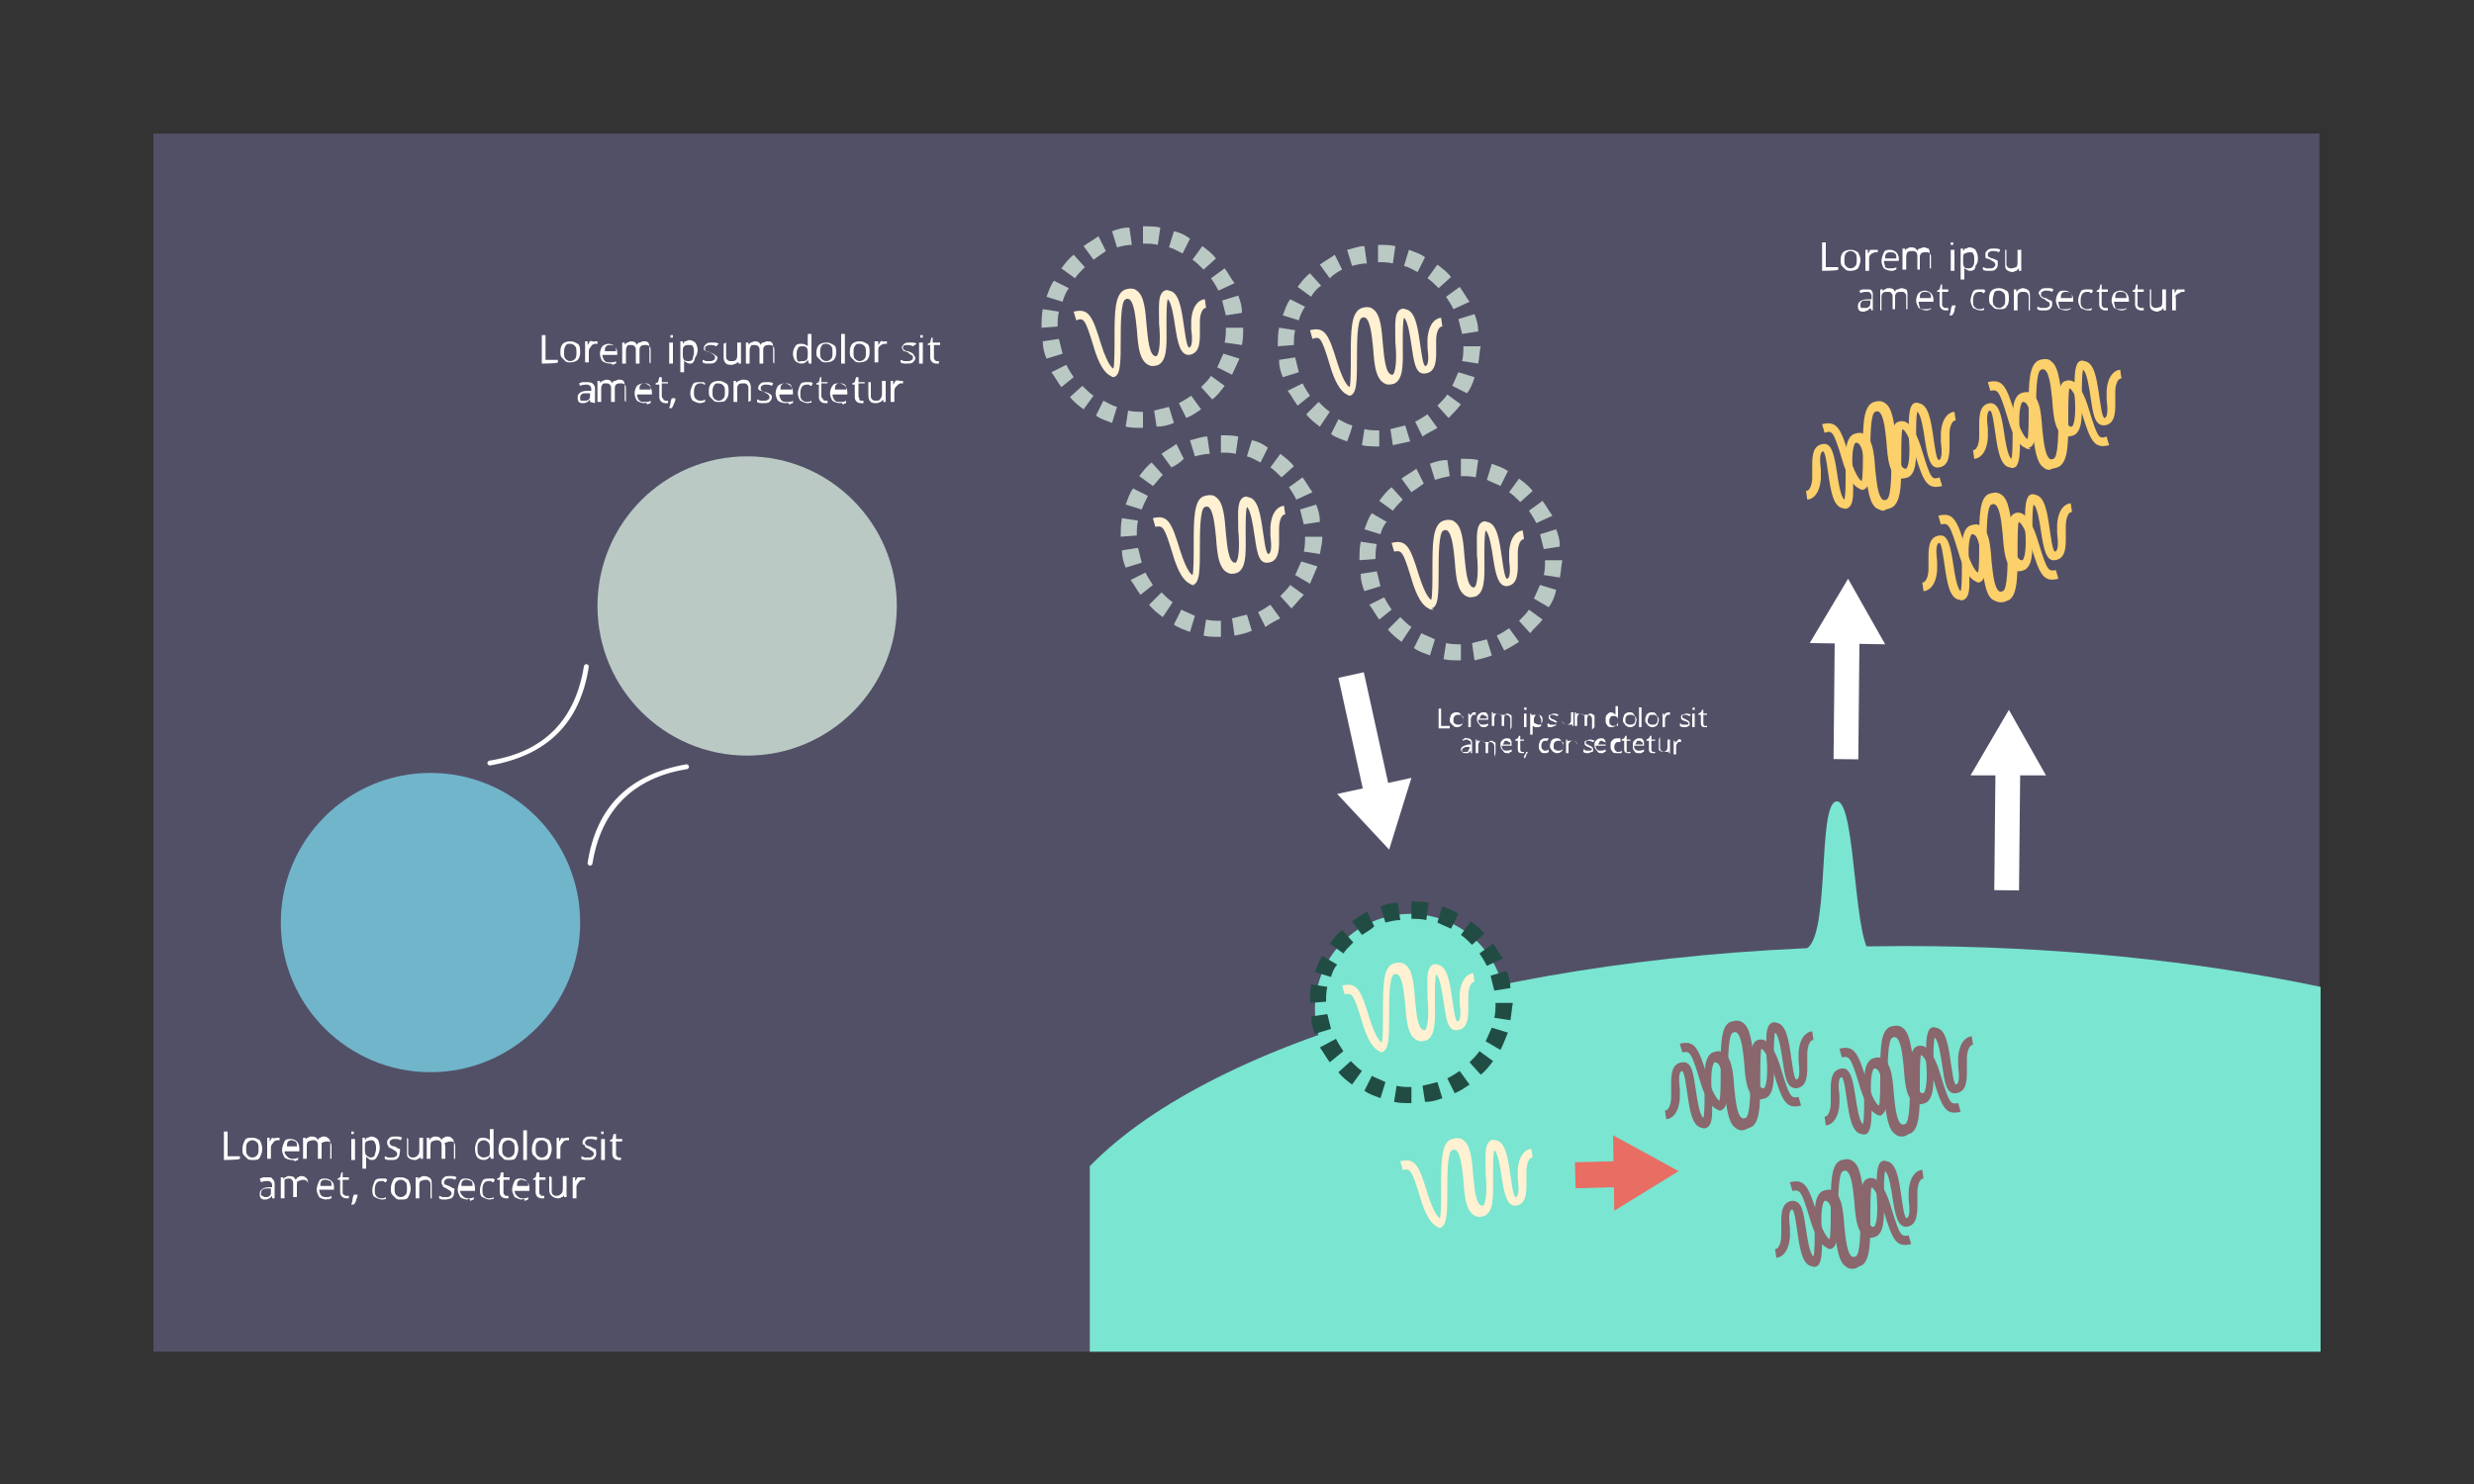 <?xml version="1.0" encoding="utf-8"?>
<!-- Generator: Adobe Illustrator 27.2.0, SVG Export Plug-In . SVG Version: 6.00 Build 0)  -->
<svg version="1.1" id="_レイヤー_2" xmlns="http://www.w3.org/2000/svg" xmlns:xlink="http://www.w3.org/1999/xlink" x="0px"
	 y="0px" viewBox="0 0 200 120" style="enable-background:new 0 0 200 120;" xml:space="preserve">
<rect x="0" y="0" width="200" height="120" fill="#333333" stroke="none"/>
<style type="text/css">
	.st0{fill:#525067;}
	.st1{fill:#7AE5D0;}
	.st2{fill:#FFF1D1;}
	.st3{fill:#BAC9C4;}
	.st4{fill:#8A666D;}
	.st5{fill:#FCD06A;}
	.st6{fill:#214C44;}
	.st7{fill:#FFFFFF;}
	.st8{fill:#E86D63;}
	.st9{fill:#71B5CB;}
</style>
<g id="_文字">
	<g>
		<rect x="12.4" y="10.8" class="st0" width="175.1" height="98.5"/>
		<circle class="st1" cx="114" cy="81.6" r="7.7"/>
		<path class="st1" d="M187.6,79.8c-10-2.1-21.4-3.3-33.6-3.3c-30.1,0-55.8,7.4-65.9,17.8v15h99.5V79.8L187.6,79.8z"/>
		<g>
			<path class="st2" d="M90.1,30.5c-0.1,0-0.2,0-0.3-0.1c-0.5-0.2-1-1-1.4-2.4c-0.7-2.3-0.8-2.3-1.4-2.1l-0.2-0.7
				c1.2-0.3,1.5,0.3,2.2,2.6c0.6,1.9,1,2,1,2c0.1-0.2,0.1-1.6,0.1-2.5c0-2,0-3.6,0.9-3.9c0.3-0.1,0.7-0.1,0.9,0.1
				c0.6,0.4,0.7,1.6,0.8,2.9c0.1,1,0.2,2.3,0.7,2.4c0.1,0,0.1,0,0.1,0c0.3-0.3,0.3-1.7,0.2-2.6c0-1.4-0.1-2.2,0.3-2.6
				c0.1-0.1,0.3-0.2,0.5-0.1c0.8,0.1,1,1.4,1.2,2.8c0.1,0.6,0.2,1.6,0.4,1.8c0.3,0,0.3-0.7,0.2-1.5c0-0.3,0-0.5,0-0.7
				c0.1-1.4,0.8-1.7,1.1-1.7l0.1,0.7c-0.4,0-0.5,0.8-0.5,1c0,0.2,0,0.4,0,0.6c0,0.9,0.1,2.1-0.9,2.2c-0.7,0-0.9-1-1.1-2.3
				c-0.1-0.7-0.3-2-0.6-2.2c-0.1,0.3-0.1,1.3-0.1,2c0,1.4,0.1,2.7-0.5,3.2c-0.1,0.1-0.3,0.2-0.7,0.2c-1-0.2-1.1-1.6-1.2-3
				c-0.1-0.9-0.2-2.1-0.6-2.4c-0.1,0-0.1-0.1-0.3,0c-0.4,0.1-0.4,2.2-0.4,3.2c0,1.9,0,3-0.6,3.1C90.3,30.5,90.2,30.5,90.1,30.5
				L90.1,30.5z"/>
			<path class="st3" d="M92.4,34.6L92.4,34.6c-0.5,0-1,0-1.4-0.1l0.2-1.3c0.4,0.1,0.8,0.1,1.2,0.1L92.4,34.6L92.4,34.6z M93.5,34.5
				l-0.2-1.3c0.4-0.1,0.8-0.2,1.2-0.3l0.4,1.3C94.4,34.4,94,34.5,93.5,34.5L93.5,34.5z M89.9,34.2c-0.5-0.2-0.9-0.3-1.3-0.6l0.6-1.2
				c0.4,0.2,0.7,0.4,1.1,0.5C90.3,32.9,89.9,34.2,89.9,34.2z M95.9,33.8l-0.6-1.2c0.4-0.2,0.7-0.4,1-0.6l0.8,1.1
				C96.8,33.3,96.4,33.6,95.9,33.8L95.9,33.8z M87.6,33.1c-0.4-0.3-0.8-0.6-1.1-1l1-0.9c0.3,0.3,0.6,0.6,0.9,0.8L87.6,33.1z
				 M98,32.3l-0.9-1c0.3-0.3,0.6-0.6,0.8-0.9l1.1,0.8C98.7,31.6,98.4,32,98,32.3z M85.8,31.3c-0.3-0.4-0.5-0.8-0.8-1.2l1.2-0.6
				c0.2,0.4,0.4,0.7,0.6,1L85.8,31.3L85.8,31.3z M99.6,30.3l-1.2-0.6c0.2-0.4,0.3-0.7,0.5-1.1l1.3,0.4C100,29.4,99.8,29.9,99.6,30.3
				L99.6,30.3z M84.6,29c-0.2-0.5-0.3-0.9-0.3-1.4l1.3-0.2c0.1,0.4,0.2,0.8,0.3,1.2L84.6,29L84.6,29z M100.4,27.9L99,27.7
				c0.1-0.4,0.1-0.8,0.1-1.2l1.4,0v0C100.5,26.9,100.5,27.4,100.4,27.9L100.4,27.9z M84.2,26.5L84.2,26.5c0-0.5,0-1,0.1-1.5l1.3,0.2
				c-0.1,0.4-0.1,0.8-0.1,1.2L84.2,26.5L84.2,26.5z M99.1,25.5c-0.1-0.4-0.2-0.8-0.3-1.2l1.3-0.4c0.2,0.5,0.3,0.9,0.3,1.4L99.1,25.5
				L99.1,25.5z M85.9,24.4L84.6,24c0.2-0.5,0.3-0.9,0.6-1.3l1.2,0.6C86.2,23.6,86,24,85.9,24.4L85.9,24.4z M98.5,23.5
				c-0.2-0.4-0.4-0.7-0.6-1l1.1-0.8c0.3,0.4,0.5,0.8,0.8,1.2L98.5,23.5L98.5,23.5z M86.9,22.5l-1.1-0.8c0.3-0.4,0.6-0.8,1-1.1l0.9,1
				C87.4,21.9,87.1,22.2,86.9,22.5z M97.3,21.8c-0.3-0.3-0.6-0.6-0.9-0.8l0.8-1.1c0.4,0.3,0.8,0.6,1.1,1L97.3,21.8L97.3,21.8z
				 M88.4,21l-0.8-1.1c0.4-0.3,0.8-0.5,1.2-0.8l0.6,1.2C89.1,20.5,88.7,20.8,88.4,21z M95.6,20.5c-0.4-0.2-0.7-0.4-1.1-0.5l0.4-1.3
				c0.5,0.1,0.9,0.3,1.3,0.6L95.6,20.5L95.6,20.5z M90.3,20l-0.4-1.3c0.5-0.2,0.9-0.3,1.4-0.3l0.2,1.4C91.1,19.8,90.7,19.9,90.3,20z
				 M93.6,19.8c-0.4-0.1-0.8-0.1-1.2-0.1v-1.4l0,0c0.5,0,1,0,1.4,0.1L93.6,19.8L93.6,19.8z"/>
		</g>
		<g>
			<path class="st2" d="M109.2,32c-0.1,0-0.2,0-0.3-0.1c-0.5-0.2-1-1-1.4-2.4c-0.7-2.3-0.8-2.3-1.4-2.1l-0.2-0.7
				c1.2-0.3,1.5,0.3,2.2,2.6c0.6,1.9,1,2,1,2c0.1-0.2,0.1-1.6,0.1-2.5c0-2,0-3.6,0.9-3.9c0.3-0.1,0.7-0.1,0.9,0.1
				c0.6,0.4,0.7,1.6,0.8,2.9c0.1,1,0.2,2.3,0.7,2.4c0.1,0,0.1,0,0.1,0c0.3-0.3,0.3-1.7,0.2-2.6c0-1.4-0.1-2.2,0.3-2.6
				c0.1-0.1,0.3-0.2,0.5-0.1c0.8,0.1,1,1.4,1.2,2.8c0.1,0.6,0.2,1.6,0.4,1.8c0.3,0,0.3-0.7,0.2-1.5c0-0.3,0-0.5,0-0.7
				c0.1-1.4,0.8-1.7,1.1-1.7l0.1,0.7c-0.4,0-0.5,0.8-0.5,1c0,0.2,0,0.4,0,0.6c0,0.9,0.1,2.1-0.9,2.2c-0.8,0.1-0.9-1-1.1-2.3
				c-0.1-0.7-0.3-2-0.6-2.2c-0.1,0.3-0.1,1.3-0.1,2c0,1.4,0.1,2.7-0.5,3.2c-0.1,0.1-0.3,0.2-0.7,0.2c-1-0.2-1.1-1.6-1.2-3
				c-0.1-0.9-0.2-2.1-0.6-2.4c-0.1,0-0.1-0.1-0.3,0c-0.4,0.1-0.4,2.2-0.4,3.2c0,1.9,0,3-0.6,3.1C109.4,32,109.3,32,109.2,32
				L109.2,32z"/>
			<path class="st3" d="M111.5,36.1L111.5,36.1c-0.5,0-1,0-1.4-0.1l0.2-1.3c0.4,0.1,0.8,0.1,1.2,0.1L111.5,36.1L111.5,36.1z
				 M112.6,36l-0.2-1.3c0.4-0.1,0.8-0.2,1.2-0.3l0.4,1.3C113.5,35.8,113,35.9,112.6,36L112.6,36z M108.9,35.7
				c-0.5-0.2-0.9-0.3-1.3-0.6l0.6-1.2c0.4,0.2,0.7,0.4,1.1,0.5C109.4,34.4,108.9,35.7,108.9,35.7z M115,35.3l-0.6-1.2
				c0.4-0.2,0.7-0.4,1-0.6l0.8,1.1C115.9,34.8,115.4,35,115,35.3L115,35.3z M106.7,34.5c-0.4-0.3-0.8-0.6-1.1-1l1-1
				c0.3,0.3,0.6,0.6,0.9,0.8L106.7,34.5z M117.1,33.8l-0.9-1c0.3-0.3,0.6-0.6,0.8-0.9l1.1,0.8C117.8,33.1,117.4,33.5,117.1,33.8z
				 M104.9,32.8c-0.3-0.4-0.5-0.8-0.8-1.2l1.2-0.6c0.2,0.4,0.4,0.7,0.6,1L104.9,32.8L104.9,32.8z M118.6,31.8l-1.2-0.6
				c0.2-0.4,0.3-0.7,0.5-1.1l1.3,0.4C119.1,30.9,118.9,31.4,118.6,31.8L118.6,31.8z M103.7,30.5c-0.2-0.5-0.3-0.9-0.3-1.4l1.3-0.2
				c0.1,0.4,0.2,0.8,0.3,1.2L103.7,30.5L103.7,30.5z M119.5,29.4l-1.3-0.2c0.1-0.4,0.1-0.8,0.1-1.2l1.4,0V28
				C119.6,28.4,119.6,28.9,119.5,29.4L119.5,29.4z M103.3,28L103.3,28c0-0.5,0-1,0.1-1.5l1.3,0.2c-0.1,0.4-0.1,0.8-0.1,1.2L103.3,28
				L103.3,28z M118.2,27c-0.1-0.4-0.2-0.8-0.3-1.2l1.3-0.4c0.2,0.5,0.3,0.9,0.3,1.4L118.2,27L118.2,27z M105,25.9l-1.3-0.4
				c0.2-0.5,0.3-0.9,0.6-1.3l1.2,0.6C105.3,25.1,105.1,25.5,105,25.9L105,25.9z M117.5,25c-0.2-0.4-0.4-0.7-0.6-1l1.1-0.8
				c0.3,0.4,0.5,0.8,0.8,1.2L117.5,25L117.5,25z M106,24l-1.1-0.8c0.3-0.4,0.6-0.8,1-1.1l0.9,1C106.5,23.3,106.2,23.6,106,24z
				 M116.3,23.3c-0.3-0.3-0.6-0.6-0.9-0.8l0.8-1.1c0.4,0.3,0.8,0.6,1.1,1L116.3,23.3L116.3,23.3z M107.5,22.5l-0.8-1.1
				c0.4-0.3,0.8-0.5,1.2-0.8l0.6,1.2C108.1,22,107.8,22.2,107.5,22.5z M114.6,22c-0.4-0.2-0.7-0.4-1.1-0.5l0.4-1.3
				c0.5,0.2,0.9,0.3,1.3,0.6L114.6,22L114.6,22z M109.3,21.5l-0.4-1.3c0.5-0.1,0.9-0.3,1.4-0.3l0.2,1.4
				C110.1,21.3,109.7,21.4,109.3,21.5z M112.6,21.3c-0.4-0.1-0.8-0.1-1.2-0.1v-1.4l0,0c0.5,0,1,0,1.4,0.1L112.6,21.3L112.6,21.3z"/>
		</g>
		<g>
			<path class="st2" d="M96.5,47.3c-0.1,0-0.2,0-0.3-0.1c-0.5-0.2-1-1-1.4-2.4c-0.7-2.3-0.8-2.3-1.4-2.2l-0.2-0.7
				c1.2-0.3,1.5,0.3,2.2,2.6c0.6,1.9,1,2,1,2c0.1-0.2,0.1-1.6,0.1-2.5c0-2,0-3.7,0.9-3.9c0.3-0.1,0.7-0.1,0.9,0.1
				c0.6,0.4,0.7,1.6,0.8,2.9c0.1,1,0.2,2.3,0.7,2.4c0.1,0,0.1,0,0.1,0c0.3-0.3,0.3-1.7,0.2-2.6c0-1.4-0.1-2.2,0.3-2.6
				c0.1-0.1,0.3-0.2,0.5-0.1c0.8,0.1,1,1.4,1.2,2.8c0.1,0.6,0.2,1.6,0.4,1.8c0.3,0,0.3-0.7,0.2-1.5c0-0.3,0-0.5,0-0.7
				c0.1-1.4,0.8-1.7,1.1-1.7l0.1,0.7c-0.4,0-0.5,0.8-0.5,1.1c0,0.2,0,0.4,0,0.6c0,0.9,0.1,2.1-0.9,2.2c-0.8,0.1-0.9-1-1.1-2.3
				c-0.1-0.7-0.3-2-0.6-2.2c-0.1,0.3-0.1,1.3-0.1,2c0,1.4,0.1,2.7-0.5,3.2c-0.1,0.1-0.3,0.2-0.7,0.2c-1-0.2-1.1-1.6-1.2-3
				c-0.1-0.9-0.2-2.1-0.6-2.4c-0.1,0-0.1-0.1-0.3,0c-0.4,0.1-0.4,2.2-0.4,3.2c0,1.9,0,3-0.6,3.1C96.7,47.4,96.6,47.4,96.5,47.3
				L96.5,47.3z"/>
			<path class="st3" d="M98.7,51.5L98.7,51.5c-0.5,0-1,0-1.4-0.1l0.2-1.3c0.4,0.1,0.8,0.1,1.2,0.1L98.7,51.5L98.7,51.5z M99.8,51.4
				L99.6,50c0.4-0.1,0.8-0.2,1.2-0.3l0.4,1.3C100.8,51.2,100.3,51.3,99.8,51.4L99.8,51.4z M96.2,51.1c-0.5-0.2-0.9-0.3-1.3-0.6
				l0.6-1.2c0.4,0.2,0.7,0.3,1.1,0.5C96.6,49.8,96.2,51.1,96.2,51.1z M102.3,50.7l-0.6-1.2c0.4-0.2,0.7-0.4,1-0.6l0.8,1.1
				C103.1,50.2,102.7,50.4,102.3,50.7L102.3,50.7z M94,49.9c-0.4-0.3-0.8-0.6-1.1-1l1-1c0.3,0.3,0.6,0.6,0.9,0.8L94,49.9z
				 M104.4,49.2l-0.9-1c0.3-0.3,0.6-0.6,0.8-0.9l1.1,0.8C105,48.5,104.7,48.9,104.4,49.2z M92.2,48.1c-0.3-0.4-0.5-0.8-0.8-1.2
				l1.2-0.6c0.2,0.4,0.4,0.7,0.6,1L92.2,48.1L92.2,48.1z M105.9,47.2l-1.2-0.7c0.2-0.4,0.3-0.7,0.5-1.1l1.3,0.4
				C106.3,46.3,106.1,46.7,105.9,47.2L105.9,47.2z M91,45.9c-0.2-0.5-0.3-0.9-0.3-1.4l1.3-0.2c0.1,0.4,0.2,0.8,0.3,1.2L91,45.9
				L91,45.9z M106.7,44.8l-1.3-0.2c0.1-0.4,0.1-0.8,0.1-1.2l1.4,0v0C106.9,43.8,106.8,44.3,106.7,44.8L106.7,44.8z M90.6,43.4
				L90.6,43.4c0-0.5,0-1,0.1-1.5l1.3,0.2c-0.1,0.4-0.1,0.8-0.1,1.2L90.6,43.4L90.6,43.4z M105.4,42.4c-0.1-0.4-0.2-0.8-0.3-1.2
				l1.3-0.4c0.2,0.5,0.3,0.9,0.3,1.4L105.4,42.4L105.4,42.4z M92.3,41.2L91,40.8c0.2-0.5,0.3-0.9,0.6-1.3l1.2,0.6
				C92.6,40.5,92.4,40.9,92.3,41.2L92.3,41.2z M104.8,40.4c-0.2-0.4-0.4-0.7-0.6-1l1.1-0.8c0.3,0.4,0.5,0.8,0.8,1.2L104.8,40.4
				L104.8,40.4z M93.2,39.3l-1.1-0.8c0.3-0.4,0.6-0.8,1-1.1l0.9,1C93.7,38.7,93.5,39,93.2,39.3z M103.6,38.6
				c-0.3-0.3-0.6-0.6-0.9-0.8l0.8-1.1c0.4,0.3,0.8,0.6,1.1,1L103.6,38.6L103.6,38.6z M94.7,37.8l-0.8-1.1c0.4-0.3,0.8-0.5,1.2-0.8
				l0.6,1.2C95.4,37.4,95.1,37.6,94.7,37.8z M101.9,37.4c-0.4-0.2-0.7-0.4-1.1-0.5l0.4-1.3c0.5,0.1,0.9,0.3,1.3,0.6L101.9,37.4
				L101.9,37.4z M96.6,36.9l-0.4-1.3c0.5-0.1,0.9-0.3,1.4-0.3l0.2,1.4C97.4,36.7,97,36.8,96.6,36.9z M99.9,36.7
				c-0.4-0.1-0.8-0.1-1.2-0.1v-1.4l0,0c0.5,0,1,0,1.4,0.1L99.9,36.7L99.9,36.7z"/>
		</g>
		<g>
			<path class="st2" d="M115.8,49.3c-0.1,0-0.2,0-0.3-0.1c-0.5-0.2-1-1-1.4-2.4c-0.7-2.3-0.8-2.3-1.4-2.2l-0.2-0.7
				c1.2-0.3,1.5,0.3,2.2,2.6c0.6,1.9,1,2,1,2c0.1-0.2,0.1-1.6,0.1-2.5c0-2,0-3.6,0.9-3.9c0.3-0.1,0.7-0.1,0.9,0.1
				c0.6,0.4,0.7,1.6,0.8,2.9c0.1,1,0.2,2.3,0.7,2.4c0.1,0,0.1,0,0.1,0c0.3-0.3,0.3-1.7,0.2-2.6c0-1.4-0.1-2.2,0.3-2.6
				c0.1-0.1,0.3-0.2,0.5-0.1c0.8,0.1,1,1.4,1.2,2.8c0.1,0.6,0.2,1.6,0.4,1.8c0.3,0,0.3-0.7,0.2-1.5c0-0.3,0-0.5,0-0.7
				c0.1-1.4,0.8-1.7,1.1-1.7l0.1,0.7c-0.4,0-0.5,0.8-0.5,1c0,0.2,0,0.4,0,0.6c0,0.9,0.1,2.1-0.9,2.2c-0.7,0-0.9-1-1.1-2.3
				c-0.1-0.7-0.3-2-0.6-2.2c-0.1,0.3-0.1,1.3-0.1,2c0,1.4,0.1,2.7-0.5,3.2c-0.1,0.1-0.3,0.2-0.7,0.2c-1-0.2-1.1-1.6-1.2-3
				c-0.1-0.9-0.2-2.1-0.6-2.4c-0.1,0-0.1-0.1-0.3,0c-0.4,0.1-0.4,2.2-0.4,3.2c0,1.9,0,3-0.6,3.1C116,49.3,115.9,49.3,115.8,49.3
				L115.8,49.3z"/>
			<path class="st3" d="M118.1,53.4L118.1,53.4c-0.5,0-1,0-1.4-0.1l0.2-1.3c0.4,0.1,0.8,0.1,1.2,0.1L118.1,53.4L118.1,53.4z
				 M119.2,53.4L119,52c0.4-0.1,0.8-0.2,1.2-0.3l0.4,1.3C120.1,53.2,119.6,53.3,119.2,53.4L119.2,53.4z M115.6,53
				c-0.5-0.2-0.9-0.3-1.3-0.6l0.6-1.2c0.4,0.2,0.7,0.3,1.1,0.5C116,51.7,115.6,53,115.6,53z M121.6,52.6l-0.6-1.2
				c0.4-0.2,0.7-0.4,1-0.6l0.8,1.1C122.5,52.1,122,52.4,121.6,52.6L121.6,52.6z M113.3,51.9c-0.4-0.3-0.8-0.6-1.1-1l1-1
				c0.3,0.3,0.6,0.6,0.9,0.8L113.3,51.9z M123.7,51.2l-0.9-1c0.3-0.3,0.6-0.6,0.8-0.9l1.1,0.8C124.4,50.5,124,50.8,123.7,51.2z
				 M111.5,50.1c-0.3-0.4-0.5-0.8-0.8-1.2l1.2-0.6c0.2,0.4,0.4,0.7,0.6,1L111.5,50.1L111.5,50.1z M125.2,49.1l-1.2-0.7
				c0.2-0.4,0.3-0.7,0.5-1.1l1.3,0.4C125.7,48.2,125.5,48.7,125.2,49.1L125.2,49.1z M110.3,47.8c-0.2-0.5-0.3-0.9-0.3-1.4l1.3-0.2
				c0.1,0.4,0.2,0.8,0.3,1.2L110.3,47.8L110.3,47.8z M126.1,46.7l-1.3-0.2c0.1-0.4,0.1-0.8,0.1-1.2l1.4,0v0
				C126.2,45.8,126.2,46.2,126.1,46.7L126.1,46.7z M109.9,45.3L109.9,45.3c0-0.5,0-1,0.1-1.5l1.3,0.2c-0.1,0.4-0.1,0.8-0.1,1.2
				L109.9,45.3L109.9,45.3z M124.8,44.4c-0.1-0.4-0.2-0.8-0.3-1.2l1.3-0.4c0.2,0.5,0.3,0.9,0.3,1.4L124.8,44.4L124.8,44.4z
				 M111.6,43.2l-1.3-0.4c0.2-0.5,0.3-0.9,0.6-1.3l1.2,0.7C111.9,42.4,111.7,42.8,111.6,43.2L111.6,43.2z M124.2,42.3
				c-0.2-0.4-0.4-0.7-0.6-1l1.1-0.8c0.3,0.4,0.5,0.8,0.8,1.2L124.2,42.3L124.2,42.3z M112.6,41.3l-1.1-0.8c0.3-0.4,0.6-0.8,1-1.1
				l0.9,1C113.1,40.7,112.8,41,112.6,41.3z M122.9,40.6c-0.3-0.3-0.6-0.6-0.9-0.8l0.8-1.1c0.4,0.3,0.8,0.6,1.1,1L122.9,40.6
				L122.9,40.6z M114.1,39.8l-0.8-1.1c0.4-0.3,0.8-0.5,1.2-0.8l0.6,1.2C114.7,39.4,114.4,39.6,114.1,39.8z M121.3,39.3
				c-0.4-0.2-0.7-0.3-1.1-0.5l0.4-1.3c0.5,0.2,0.9,0.3,1.3,0.6L121.3,39.3L121.3,39.3z M116,38.8l-0.4-1.3c0.5-0.2,0.9-0.3,1.4-0.3
				l0.2,1.3C116.7,38.6,116.3,38.7,116,38.8z M119.3,38.6c-0.4-0.1-0.8-0.1-1.2-0.1v-1.4l0,0c0.5,0,1,0,1.4,0.1L119.3,38.6
				L119.3,38.6z"/>
		</g>
		<path class="st2" d="M111.8,85.1c-0.1,0-0.2,0-0.3-0.1c-0.5-0.2-1-1-1.4-2.4c-0.7-2.3-0.8-2.3-1.4-2.2l-0.2-0.7
			c1.2-0.3,1.5,0.3,2.2,2.6c0.6,1.9,1,2,1,2c0.1-0.2,0.1-1.6,0.1-2.5c0-2,0-3.7,0.9-3.9c0.3-0.1,0.7-0.1,0.9,0.1
			c0.6,0.4,0.7,1.6,0.8,2.9c0.1,1,0.2,2.3,0.7,2.4c0.1,0,0.1,0,0.1,0c0.3-0.3,0.3-1.7,0.2-2.6c0-1.4-0.1-2.2,0.3-2.6
			c0.1-0.1,0.3-0.2,0.5-0.1c0.8,0.1,1,1.4,1.2,2.8c0.1,0.6,0.2,1.6,0.4,1.8c0.3,0,0.3-0.7,0.2-1.5c0-0.3,0-0.5,0-0.7
			c0.1-1.4,0.8-1.7,1.1-1.7l0.1,0.7c-0.4,0-0.5,0.8-0.5,1.1c0,0.2,0,0.4,0,0.6c0,0.9,0.1,2.1-0.9,2.2c-0.8,0.1-0.9-1-1.1-2.3
			c-0.1-0.7-0.3-2-0.6-2.2c-0.1,0.3-0.1,1.3-0.1,2c0,1.4,0.1,2.7-0.5,3.2c-0.1,0.1-0.3,0.2-0.7,0.2c-1-0.2-1.1-1.6-1.2-3
			c-0.1-0.9-0.2-2.1-0.6-2.4c-0.1,0-0.1-0.1-0.3,0c-0.4,0.1-0.4,2.2-0.4,3.2c0,1.9,0,2.9-0.6,3.1C112,85.1,111.9,85.1,111.8,85.1
			L111.8,85.1z"/>
		<path class="st2" d="M116.5,99.3c-0.1,0-0.2,0-0.3-0.1c-0.5-0.2-1-1-1.4-2.4c-0.7-2.3-0.8-2.3-1.4-2.2l-0.2-0.7
			c1.2-0.3,1.5,0.3,2.2,2.6c0.6,1.9,1,2,1,2c0.1-0.2,0.1-1.6,0.1-2.5c0-2,0-3.7,0.9-3.9c0.3-0.1,0.7-0.1,0.9,0.1
			c0.6,0.4,0.7,1.6,0.8,2.9c0.1,1,0.2,2.3,0.7,2.4c0.1,0,0.1,0,0.1,0c0.3-0.3,0.3-1.7,0.2-2.6c0-1.4-0.1-2.2,0.3-2.6
			c0.1-0.1,0.3-0.2,0.5-0.1c0.8,0.1,1,1.4,1.2,2.8c0.1,0.6,0.2,1.6,0.4,1.8c0.3,0,0.3-0.7,0.2-1.5c0-0.3,0-0.5,0-0.7
			c0.1-1.4,0.8-1.7,1.1-1.7l0.1,0.7c-0.4,0-0.5,0.8-0.5,1.1c0,0.2,0,0.4,0,0.6c0,0.9,0.1,2.1-0.9,2.2c-0.7,0-0.9-1-1.1-2.3
			c-0.1-0.7-0.3-2-0.6-2.2c-0.1,0.3-0.1,1.3-0.1,2c0,1.4,0.1,2.7-0.5,3.2c-0.1,0.1-0.3,0.2-0.7,0.2c-1-0.2-1.1-1.6-1.2-3
			c-0.1-0.9-0.2-2.1-0.6-2.4c-0.1,0-0.1-0.1-0.3,0c-0.4,0.1-0.4,2.2-0.4,3.2c0,1.9,0,2.9-0.6,3.1C116.6,99.3,116.5,99.3,116.5,99.3
			L116.5,99.3z"/>
		<g>
			<path class="st4" d="M152,90.2c-0.1,0-0.2,0-0.3-0.1c-0.5-0.2-1-1-1.4-2.4c-0.7-2.3-0.8-2.3-1.4-2.2l-0.2-0.7
				c1.2-0.3,1.5,0.3,2.2,2.6c0.6,1.9,1,2,1,2c0.1-0.2,0.1-1.6,0.1-2.5c0-2,0-3.7,0.9-3.9c0.4-0.1,0.6-0.1,0.9,0.1
				c0.6,0.4,0.7,1.6,0.9,2.9c0.1,1,0.2,2.3,0.7,2.4c0.1,0,0.1,0,0.1,0c0.3-0.3,0.3-1.7,0.2-2.6c0-1.4,0-2.2,0.3-2.6
				c0.1-0.1,0.3-0.2,0.5-0.1c0.8,0.1,1,1.4,1.2,2.8c0.1,0.6,0.2,1.6,0.4,1.8c0.3,0,0.3-0.7,0.2-1.5c0-0.3,0-0.5,0-0.7
				c0.1-1.4,0.8-1.7,1.1-1.7l0.1,0.7c-0.4,0-0.5,0.8-0.5,1.1c0,0.2,0,0.4,0,0.6c0,0.9,0.1,2.1-0.9,2.2c-0.8,0.1-0.9-1-1.1-2.3
				c-0.1-0.7-0.3-2-0.6-2.2c-0.1,0.3-0.1,1.3-0.1,2c0,1.4,0.1,2.7-0.5,3.2c-0.1,0.1-0.4,0.2-0.7,0.2c-1-0.2-1.1-1.6-1.2-3
				c-0.1-0.9-0.2-2.1-0.6-2.4c-0.1,0-0.1-0.1-0.3,0c-0.4,0.1-0.4,2.2-0.4,3.2c0,1.9,0,2.9-0.6,3.1C152.2,90.2,152.1,90.3,152,90.2
				L152,90.2z"/>
			<path class="st4" d="M153.7,91.9c-0.2,0-0.4-0.1-0.5-0.2c-0.6-0.4-0.7-1.6-0.9-2.9c-0.1-1-0.2-2.3-0.7-2.4c-0.1,0-0.1,0-0.1,0
				c-0.3,0.3-0.3,1.7-0.2,2.6c0,1.4,0,2.2-0.3,2.6c-0.1,0.1-0.3,0.2-0.5,0.1c-0.8-0.1-1-1.4-1.2-2.8c-0.1-0.6-0.2-1.6-0.4-1.8
				c-0.3,0-0.3,0.7-0.2,1.5c0,0.2,0,0.5,0,0.7c-0.1,1.4-0.8,1.7-1.1,1.7l-0.1-0.7c0.4,0,0.5-0.8,0.5-1.1c0-0.2,0-0.4,0-0.6
				c0-0.9-0.1-2.1,0.9-2.2c0.7-0.1,0.9,1,1.1,2.3c0.1,0.7,0.3,2,0.6,2.2c0.1-0.3,0.1-1.3,0.1-2c0-1.4-0.1-2.7,0.5-3.2
				c0.1-0.1,0.4-0.2,0.7-0.2c1,0.2,1.1,1.6,1.2,3c0.1,0.9,0.2,2.1,0.6,2.4c0.1,0,0.1,0.1,0.3,0c0.4-0.1,0.4-2.2,0.4-3.2
				c0-1.9,0-2.9,0.6-3.1c0,0,0.2-0.1,0.5,0c0.5,0.2,1,1,1.4,2.4c0.7,2.3,0.8,2.3,1.4,2.2l0.2,0.7c-1.2,0.3-1.5-0.3-2.2-2.6
				c-0.6-1.9-1-2-1-2c-0.1,0.2-0.1,1.6-0.1,2.5c0,2,0,3.7-0.9,3.9C154,91.9,153.9,91.9,153.7,91.9L153.7,91.9z"/>
		</g>
		<g>
			<path class="st4" d="M139.1,89.8c-0.1,0-0.2,0-0.3-0.1c-0.5-0.2-1-1-1.4-2.4c-0.7-2.3-0.8-2.3-1.4-2.2l-0.2-0.7
				c1.2-0.3,1.5,0.3,2.2,2.6c0.6,1.9,1,2,1,2c0.1-0.2,0.1-1.6,0.1-2.5c0-2,0-3.7,0.9-3.9c0.4-0.1,0.6-0.1,0.9,0.1
				c0.6,0.4,0.7,1.6,0.9,2.9c0.1,1,0.2,2.3,0.7,2.4c0.1,0,0.1,0,0.1,0c0.3-0.3,0.3-1.7,0.2-2.6c0-1.4-0.1-2.2,0.3-2.6
				c0.1-0.1,0.3-0.2,0.5-0.1c0.8,0.1,1,1.4,1.2,2.8c0.1,0.6,0.2,1.6,0.4,1.8c0.3,0,0.3-0.7,0.2-1.5c0-0.3,0-0.5,0-0.7
				c0.1-1.4,0.8-1.7,1.1-1.7l0.1,0.7c-0.4,0-0.5,0.8-0.5,1.1c0,0.2,0,0.4,0,0.6c0,0.9,0.1,2.1-0.9,2.2c-0.8,0-0.9-1-1.1-2.3
				c-0.1-0.7-0.3-2-0.6-2.2c-0.1,0.3-0.1,1.3-0.1,2c0,1.4,0.1,2.7-0.5,3.2c-0.1,0.1-0.4,0.2-0.7,0.2c-1-0.2-1.1-1.6-1.2-3
				c-0.1-0.9-0.2-2.1-0.6-2.4c0,0-0.1-0.1-0.3,0c-0.4,0.1-0.4,2.2-0.4,3.2c0,1.9,0,2.9-0.6,3.1C139.2,89.8,139.2,89.8,139.1,89.8
				L139.1,89.8z"/>
			<path class="st4" d="M140.8,91.4c-0.2,0-0.4-0.1-0.5-0.2c-0.6-0.4-0.7-1.6-0.9-2.9c-0.1-1-0.2-2.3-0.7-2.4c-0.1,0-0.1,0-0.1,0
				c-0.3,0.3-0.3,1.7-0.2,2.6c0,1.4,0.1,2.2-0.3,2.6c-0.1,0.1-0.3,0.2-0.5,0.1c-0.8-0.1-1-1.4-1.2-2.8c-0.1-0.6-0.2-1.6-0.4-1.8
				c-0.3,0-0.3,0.7-0.2,1.5c0,0.3,0,0.5,0,0.7c-0.1,1.4-0.8,1.7-1.1,1.7l-0.1-0.7c0.4,0,0.5-0.8,0.5-1.1c0-0.2,0-0.4,0-0.6
				c0-0.9-0.1-2.1,0.9-2.2c0.8-0.1,0.9,1,1.1,2.3c0.1,0.7,0.3,2,0.6,2.2c0.1-0.3,0.1-1.3,0.1-2c0-1.4-0.1-2.7,0.5-3.2
				c0.1-0.1,0.4-0.2,0.7-0.2c1,0.2,1.1,1.6,1.2,3c0.1,0.9,0.2,2.1,0.6,2.4c0.1,0,0.1,0.1,0.3,0c0.4-0.1,0.4-2.2,0.4-3.2
				c0-1.9,0-2.9,0.6-3.1c0,0,0.2-0.1,0.5,0c0.5,0.2,1,1,1.4,2.4c0.7,2.3,0.8,2.3,1.4,2.2l0.2,0.7c-1.2,0.3-1.5-0.3-2.2-2.6
				c-0.6-1.9-1-2-1-2c-0.1,0.2-0.1,1.6-0.1,2.5c0,2,0,3.7-0.9,3.9C141,91.4,140.9,91.4,140.8,91.4L140.8,91.4z"/>
		</g>
		<g>
			<path class="st4" d="M148,101c-0.1,0-0.2,0-0.3-0.1c-0.5-0.2-1-1-1.4-2.4c-0.7-2.3-0.8-2.3-1.4-2.2l-0.2-0.7
				c1.2-0.3,1.5,0.3,2.2,2.6c0.6,1.9,1,2,1,2c0.1-0.2,0.1-1.6,0.1-2.5c0-2,0-3.7,0.9-3.9c0.4-0.1,0.6-0.1,0.9,0.1
				c0.6,0.4,0.7,1.6,0.9,2.9c0.1,1,0.2,2.3,0.7,2.4c0.1,0,0.1,0,0.1,0c0.3-0.3,0.3-1.7,0.2-2.6c0-1.4,0-2.2,0.3-2.6
				c0.1-0.1,0.3-0.2,0.5-0.1c0.8,0.1,1,1.4,1.2,2.8c0.1,0.6,0.2,1.6,0.4,1.8c0.3,0,0.3-0.7,0.2-1.5c0-0.2,0-0.5,0-0.7
				c0.1-1.4,0.8-1.7,1.1-1.7l0.1,0.7c-0.4,0-0.5,0.8-0.5,1.1c0,0.2,0,0.4,0,0.6c0,0.9,0.1,2.1-0.9,2.2c-0.7,0-0.9-1-1.1-2.3
				c-0.1-0.7-0.3-2-0.6-2.2c-0.1,0.3-0.1,1.3-0.1,2c0,1.4,0.1,2.7-0.5,3.2c-0.1,0.1-0.4,0.2-0.7,0.2c-1-0.2-1.1-1.6-1.2-3
				c-0.1-0.9-0.2-2.1-0.6-2.4c-0.1,0-0.1-0.1-0.3,0c-0.4,0.1-0.4,2.2-0.4,3.2c0,1.9,0,2.9-0.6,3.1C148.2,101,148.1,101,148,101
				L148,101z"/>
			<path class="st4" d="M149.7,102.6c-0.2,0-0.4-0.1-0.5-0.2c-0.6-0.4-0.7-1.6-0.9-2.9c-0.1-1-0.2-2.3-0.7-2.4c-0.1,0-0.1,0-0.1,0
				c-0.3,0.3-0.3,1.7-0.2,2.6c0,1.4,0,2.2-0.3,2.6c-0.1,0.1-0.3,0.2-0.5,0.1c-0.8-0.1-1-1.4-1.2-2.8c-0.1-0.6-0.2-1.6-0.4-1.8
				c-0.3,0-0.3,0.7-0.2,1.5c0,0.3,0,0.5,0,0.7c-0.1,1.4-0.8,1.7-1.1,1.7l-0.1-0.7c0.4,0,0.5-0.8,0.5-1.1c0-0.2,0-0.4,0-0.6
				c0-0.9-0.1-2.1,0.9-2.2c0.8,0,0.9,1,1.1,2.3c0.1,0.7,0.3,2,0.6,2.2c0.1-0.3,0.1-1.3,0.1-2c0-1.4-0.1-2.7,0.5-3.2
				c0.1-0.1,0.4-0.2,0.7-0.2c1,0.2,1.1,1.6,1.2,3c0.1,0.9,0.2,2.1,0.6,2.4c0.1,0,0.1,0.1,0.3,0c0.4-0.1,0.4-2.2,0.4-3.2
				c0-1.9,0-2.9,0.6-3.1c0,0,0.2-0.1,0.5,0c0.5,0.2,1,1,1.4,2.4c0.7,2.3,0.8,2.3,1.4,2.2l0.2,0.7c-1.2,0.3-1.5-0.3-2.2-2.6
				c-0.6-1.9-1-2-1-2c-0.1,0.2-0.1,1.6-0.1,2.5c0,2,0,3.7-0.9,3.9C150,102.6,149.9,102.6,149.7,102.6L149.7,102.6z"/>
		</g>
		<g>
			<path class="st5" d="M164,36.3c-0.1,0-0.2,0-0.3-0.1c-0.5-0.2-1-1-1.4-2.4c-0.7-2.3-0.8-2.3-1.4-2.2l-0.2-0.7
				c1.2-0.3,1.5,0.3,2.2,2.6c0.6,1.9,1,2,1,2c0.1-0.2,0.1-1.6,0.1-2.5c0-2,0-3.6,0.9-3.9c0.4-0.1,0.7-0.1,0.9,0.1
				c0.6,0.4,0.7,1.6,0.9,2.9c0.1,1,0.2,2.3,0.7,2.4c0.1,0,0.1,0,0.1,0c0.3-0.3,0.3-1.7,0.2-2.6c0-1.4,0-2.2,0.3-2.6
				c0.1-0.1,0.3-0.2,0.5-0.1c0.8,0.1,1,1.4,1.2,2.8c0.1,0.6,0.2,1.6,0.4,1.8c0.3,0,0.3-0.7,0.2-1.5c0-0.3,0-0.5,0-0.7
				c0.1-1.4,0.8-1.7,1.1-1.7l0.1,0.7c-0.4,0-0.5,0.8-0.5,1c0,0.2,0,0.4,0,0.6c0,0.9,0.1,2.1-0.9,2.2c-0.8,0-0.9-1-1.1-2.3
				c-0.1-0.7-0.3-2-0.6-2.2c-0.1,0.3-0.1,1.3-0.1,2c0,1.4,0.1,2.7-0.5,3.2c-0.1,0.1-0.4,0.2-0.7,0.2c-1-0.2-1.1-1.6-1.2-3
				c-0.1-0.9-0.2-2.1-0.6-2.4c-0.1,0-0.1-0.1-0.3,0c-0.4,0.1-0.4,2.2-0.4,3.2c0,1.9,0,3-0.6,3.1C164.2,36.3,164.1,36.4,164,36.3
				L164,36.3z"/>
			<path class="st5" d="M165.7,38c-0.2,0-0.4-0.1-0.5-0.2c-0.6-0.4-0.7-1.6-0.9-2.9c-0.1-1-0.2-2.3-0.7-2.4c-0.1,0-0.1,0-0.1,0
				c-0.3,0.3-0.3,1.7-0.2,2.6c0,1.4,0,2.2-0.3,2.6c-0.1,0.1-0.3,0.2-0.5,0.1c-0.8-0.1-1-1.4-1.2-2.8c-0.1-0.6-0.2-1.6-0.4-1.8
				c-0.3,0-0.3,0.7-0.2,1.5c0,0.3,0,0.5,0,0.7c-0.1,1.4-0.8,1.7-1.1,1.7l-0.1-0.7c0.4,0,0.5-0.8,0.5-1c0-0.2,0-0.4,0-0.6
				c0-0.9-0.1-2.1,0.9-2.2c0.7,0,0.9,1,1.1,2.3c0.1,0.7,0.3,2,0.6,2.2c0.1-0.3,0.1-1.3,0.1-2c0-1.4-0.1-2.7,0.5-3.2
				c0.1-0.1,0.4-0.2,0.7-0.2c1,0.2,1.1,1.6,1.2,3c0.1,0.9,0.2,2.1,0.6,2.4c0,0,0.1,0.1,0.3,0c0.4-0.1,0.4-2.2,0.4-3.2
				c0-1.9,0-3,0.6-3.1c0,0,0.2-0.1,0.5,0c0.5,0.2,1,1,1.4,2.4c0.7,2.3,0.8,2.3,1.4,2.1l0.2,0.7c-1.2,0.3-1.5-0.3-2.2-2.6
				c-0.6-1.9-1-2-1-2c-0.1,0.2-0.1,1.6-0.1,2.5c0,2,0,3.6-0.9,3.9C166,37.9,165.8,37.9,165.7,38L165.7,38z"/>
		</g>
		<g>
			<path class="st5" d="M150.6,39.6c-0.1,0-0.2,0-0.3-0.1c-0.5-0.2-1-1-1.4-2.4c-0.7-2.3-0.8-2.3-1.4-2.1l-0.2-0.7
				c1.2-0.3,1.5,0.3,2.2,2.6c0.6,1.9,1,2,1,2c0.1-0.2,0.1-1.6,0.1-2.5c0-2,0-3.6,0.9-3.9c0.4-0.1,0.6-0.1,0.9,0.1
				c0.6,0.4,0.7,1.6,0.9,2.9c0.1,1,0.2,2.3,0.7,2.4c0.1,0,0.1,0,0.1,0c0.3-0.3,0.3-1.7,0.2-2.6c0-1.4,0-2.2,0.3-2.6
				c0.1-0.1,0.3-0.2,0.5-0.1c0.8,0.1,1,1.4,1.2,2.8c0.1,0.6,0.2,1.6,0.4,1.8c0.3,0,0.3-0.7,0.2-1.5c0-0.2,0-0.5,0-0.7
				c0.1-1.4,0.8-1.7,1.1-1.7l0.1,0.7c-0.4,0-0.5,0.8-0.5,1c0,0.2,0,0.4,0,0.6c0,0.9,0.1,2.1-0.9,2.2c-0.7,0.1-0.9-1-1.1-2.3
				c-0.1-0.7-0.3-2-0.6-2.2c-0.1,0.3-0.1,1.3-0.1,2c0,1.4,0.1,2.7-0.5,3.2c-0.1,0.1-0.4,0.2-0.7,0.2c-1-0.2-1.1-1.6-1.2-3
				c-0.1-0.9-0.2-2.1-0.6-2.4c-0.1,0-0.1-0.1-0.3,0c-0.4,0.1-0.4,2.2-0.4,3.2c0,1.9,0,3-0.6,3.1C150.7,39.6,150.7,39.7,150.6,39.6
				L150.6,39.6z"/>
			<path class="st5" d="M152.3,41.3c-0.2,0-0.4-0.1-0.6-0.2c-0.6-0.4-0.7-1.6-0.9-2.9c-0.1-1-0.2-2.3-0.7-2.4c-0.1,0-0.1,0-0.1,0
				c-0.3,0.3-0.3,1.7-0.2,2.6c0,1.4,0.1,2.2-0.3,2.6c-0.1,0.1-0.3,0.2-0.5,0.1c-0.8-0.1-1-1.4-1.2-2.8c-0.1-0.6-0.2-1.6-0.4-1.8
				c-0.3,0-0.3,0.7-0.2,1.5c0,0.3,0,0.5,0,0.7c-0.1,1.4-0.8,1.7-1.1,1.7l-0.1-0.7c0.4,0,0.5-0.8,0.5-1c0-0.2,0-0.4,0-0.6
				c0-0.9-0.1-2.1,0.9-2.2c0.7-0.1,0.9,1,1.1,2.3c0.1,0.7,0.3,2,0.6,2.2c0.1-0.3,0.1-1.3,0.1-2c0-1.4-0.1-2.7,0.5-3.2
				c0.1-0.1,0.4-0.2,0.7-0.2c1,0.2,1.1,1.6,1.2,3c0.1,0.9,0.2,2.1,0.6,2.4c0,0,0.1,0.1,0.3,0c0.4-0.1,0.4-2.2,0.4-3.2
				c0-1.9,0-3,0.6-3.1c0,0,0.2-0.1,0.5,0c0.5,0.2,1,1,1.4,2.4c0.7,2.3,0.8,2.3,1.4,2.1l0.2,0.7c-1.2,0.3-1.5-0.3-2.2-2.6
				c-0.6-1.9-1-2-1-2c-0.1,0.2-0.1,1.6-0.1,2.5c0,2,0,3.6-0.9,3.9C152.5,41.2,152.4,41.2,152.3,41.3L152.3,41.3z"/>
		</g>
		<g>
			<path class="st5" d="M160,47.1c-0.1,0-0.2,0-0.3-0.1c-0.5-0.2-1-1-1.4-2.4c-0.7-2.3-0.8-2.3-1.4-2.2l-0.2-0.7
				c1.2-0.3,1.5,0.3,2.2,2.6c0.6,1.9,1,2,1,2c0.1-0.2,0.1-1.6,0.1-2.5c0-2,0-3.7,0.9-3.9c0.4-0.1,0.6-0.1,0.9,0.1
				c0.6,0.4,0.7,1.6,0.9,2.9c0.1,1,0.2,2.3,0.7,2.4c0.1,0,0.1,0,0.1,0c0.3-0.3,0.3-1.7,0.2-2.6c0-1.4,0-2.2,0.3-2.6
				c0.1-0.1,0.3-0.2,0.5-0.1c0.8,0.1,1,1.4,1.2,2.8c0.1,0.6,0.2,1.6,0.4,1.8c0.3,0,0.3-0.7,0.2-1.5c0-0.3,0-0.5,0-0.7
				c0.1-1.4,0.8-1.7,1.1-1.7l0.1,0.7c-0.4,0-0.5,0.8-0.5,1.1c0,0.2,0,0.4,0,0.6c0,0.9,0.1,2.1-0.9,2.2c-0.7,0.1-0.9-1-1.1-2.3
				c-0.1-0.7-0.3-2-0.6-2.2c-0.1,0.3-0.1,1.3-0.1,2c0,1.4,0.1,2.7-0.5,3.2c-0.1,0.1-0.4,0.2-0.7,0.2c-1-0.2-1.1-1.6-1.2-3
				c-0.1-0.9-0.2-2.1-0.6-2.4c-0.1,0-0.1-0.1-0.3,0c-0.4,0.1-0.4,2.2-0.4,3.2c0,1.9,0,2.9-0.6,3.1C160.2,47.1,160.1,47.1,160,47.1
				L160,47.1z"/>
			<path class="st5" d="M161.7,48.7c-0.2,0-0.4-0.1-0.6-0.2c-0.6-0.4-0.7-1.6-0.9-2.9c-0.1-1-0.2-2.3-0.7-2.4c-0.1,0-0.1,0-0.1,0
				c-0.3,0.3-0.3,1.7-0.2,2.6c0,1.4,0.1,2.2-0.3,2.6c-0.1,0.1-0.3,0.2-0.5,0.1c-0.8-0.1-1-1.4-1.2-2.8c-0.1-0.6-0.2-1.6-0.4-1.8
				c-0.3,0-0.3,0.7-0.2,1.5c0,0.3,0,0.5,0,0.7c-0.1,1.4-0.8,1.7-1.1,1.7l-0.1-0.7c0.4,0,0.5-0.8,0.5-1c0-0.2,0-0.4,0-0.6
				c0-0.9-0.1-2.1,0.9-2.2c0.7-0.1,0.9,1,1.1,2.3c0.1,0.7,0.3,2,0.6,2.2c0.1-0.3,0.1-1.3,0.1-2c0-1.4-0.1-2.7,0.5-3.2
				c0.1-0.1,0.4-0.2,0.7-0.2c1,0.2,1.1,1.6,1.2,3c0.1,0.9,0.2,2.1,0.6,2.4c0,0,0.1,0.1,0.3,0c0.4-0.1,0.4-2.2,0.4-3.2
				c0-1.9,0-2.9,0.6-3.1c0,0,0.2-0.1,0.5,0c0.5,0.2,1,1,1.4,2.4c0.7,2.3,0.8,2.3,1.4,2.2l0.2,0.7c-1.2,0.3-1.5-0.3-2.2-2.6
				c-0.6-1.9-1-2-1-2c-0.1,0.2-0.1,1.6-0.1,2.5c0,2,0,3.7-0.9,3.9C162,48.7,161.9,48.7,161.7,48.7L161.7,48.7z"/>
		</g>
		<path class="st6" d="M114.1,89.2L114.1,89.2c-0.5,0-1,0-1.4-0.1l0.2-1.3c0.4,0.1,0.8,0.1,1.2,0.1L114.1,89.2L114.1,89.2z
			 M115.2,89.1l-0.2-1.3c0.4-0.1,0.8-0.2,1.2-0.3l0.4,1.3C116.1,89,115.7,89.1,115.2,89.1L115.2,89.1z M111.6,88.8
			c-0.5-0.2-0.9-0.3-1.3-0.6l0.6-1.2c0.4,0.2,0.7,0.3,1.1,0.5C112,87.5,111.6,88.8,111.6,88.8z M117.6,88.4l-0.6-1.2
			c0.4-0.2,0.7-0.4,1-0.6l0.8,1.1C118.5,87.9,118.1,88.2,117.6,88.4L117.6,88.4z M109.3,87.7c-0.4-0.3-0.8-0.6-1.1-1l1-0.9
			c0.3,0.3,0.6,0.6,0.9,0.8C110.1,86.6,109.3,87.7,109.3,87.7z M119.7,86.9l-0.9-1c0.3-0.3,0.6-0.6,0.8-0.9l1.1,0.8
			C120.4,86.2,120.1,86.6,119.7,86.9z M107.5,85.9c-0.3-0.4-0.5-0.8-0.8-1.2L108,84c0.2,0.4,0.4,0.7,0.6,1L107.5,85.9L107.5,85.9z
			 M121.3,84.9l-1.2-0.7c0.2-0.4,0.3-0.7,0.5-1.1l1.3,0.4C121.7,84,121.5,84.5,121.3,84.9L121.3,84.9z M106.3,83.6
			c-0.2-0.5-0.3-0.9-0.3-1.4l1.3-0.2c0.1,0.4,0.2,0.8,0.3,1.2L106.3,83.6L106.3,83.6z M122.1,82.5l-1.3-0.2c0.1-0.4,0.1-0.8,0.1-1.2
			h1.3l0.1,0C122.2,81.6,122.2,82,122.1,82.5L122.1,82.5z M105.9,81.1L105.9,81.1c0-0.5,0-1,0.1-1.5l1.3,0.2
			c-0.1,0.4-0.1,0.8-0.1,1.2L105.9,81.1L105.9,81.1z M120.8,80.1c-0.1-0.4-0.2-0.8-0.3-1.2l1.3-0.4c0.2,0.5,0.3,0.9,0.3,1.4
			L120.8,80.1L120.8,80.1z M107.6,79l-1.3-0.4c0.2-0.5,0.3-0.9,0.6-1.3l1.2,0.7C107.9,78.2,107.7,78.6,107.6,79L107.6,79z
			 M120.2,78.1c-0.2-0.4-0.4-0.7-0.6-1l1.1-0.8c0.3,0.4,0.5,0.8,0.8,1.2L120.2,78.1L120.2,78.1z M108.6,77.1l-1.1-0.8
			c0.3-0.4,0.6-0.8,1-1.1l0.9,1C109.1,76.5,108.8,76.8,108.6,77.1z M119,76.4c-0.3-0.3-0.6-0.6-0.9-0.8l0.8-1.1
			c0.4,0.3,0.8,0.6,1.1,1L119,76.4L119,76.4z M110.1,75.6l-0.8-1.1c0.4-0.3,0.8-0.5,1.2-0.8l0.6,1.2
			C110.8,75.2,110.4,75.4,110.1,75.6z M117.3,75.1c-0.4-0.2-0.7-0.3-1.1-0.5l0.4-1.3c0.5,0.2,0.9,0.3,1.3,0.6L117.3,75.1L117.3,75.1
			z M112,74.6l-0.4-1.3c0.5-0.2,0.9-0.3,1.4-0.3l0.2,1.4C112.8,74.4,112.4,74.5,112,74.6z M115.3,74.4c-0.4-0.1-0.8-0.1-1.2-0.1
			v-1.4l0,0c0.5,0,1,0,1.4,0.1L115.3,74.4L115.3,74.4z"/>
		<g>
			
				<rect x="109.2" y="54.5" transform="matrix(0.977 -0.215 0.215 0.977 -10.206 25.042)" class="st7" width="2.1" height="10"/>
			<polygon class="st7" points="108.1,64.2 112.3,68.7 114.1,62.9 			"/>
		</g>
		<g>
			
				<rect x="157.2" y="65.9" transform="matrix(9.773646e-03 -1 1 9.773646e-03 93.783 228.536)" class="st7" width="10.3" height="2"/>
			<polygon class="st7" points="165.4,62.7 162.4,57.4 159.3,62.7 			"/>
		</g>
		<g>
			
				<rect x="144.2" y="55.3" transform="matrix(9.773646e-03 -1 1 9.773646e-03 91.517 205.04)" class="st7" width="10.3" height="2"/>
			<polygon class="st7" points="152.4,52.1 149.4,46.8 146.3,52 			"/>
		</g>
		<g>
			
				<rect x="127.3" y="93.9" transform="matrix(1 -2.600247e-02 2.600247e-02 1 -2.424 3.394)" class="st8" width="4.1" height="2.1"/>
			<polygon class="st8" points="130.5,97.9 135.7,94.7 130.4,91.8 			"/>
		</g>
		<path class="st1" d="M142.7,77.2c0,0,1.8-0.4,3-0.4c2.4,0,1.1-12,2.8-12c1.6,0,1.3,12.4,3,12.4h3.7"/>
		<g>
			<circle class="st9" cx="34.8" cy="74.6" r="12.1"/>
			<circle class="st3" cx="60.4" cy="49" r="12.1"/>
			<path class="st7" d="M39.6,61.9c-0.1,0-0.2-0.1-0.2-0.2c0-0.1,0.1-0.2,0.2-0.2c4.4-0.7,6.9-3.3,7.6-7.6c0-0.1,0.1-0.2,0.2-0.2
				c0.1,0,0.2,0.1,0.2,0.2C46.9,58.5,44.2,61.1,39.6,61.9C39.6,61.9,39.6,61.9,39.6,61.9z"/>
			<path class="st7" d="M47.7,70C47.7,70,47.7,70,47.7,70c-0.1,0-0.2-0.1-0.2-0.2c0.7-4.6,3.4-7.2,8-8c0.1,0,0.2,0.1,0.2,0.2
				s-0.1,0.2-0.2,0.2c-4.3,0.7-6.9,3.3-7.6,7.6C47.9,69.9,47.8,70,47.7,70L47.7,70z"/>
		</g>
		<g>
			<path class="st7" d="M43.8,29.4v-2.3h0.3v2h1v0.2C45.1,29.4,43.8,29.4,43.8,29.4z"/>
			<path class="st7" d="M46.9,28.5c0,0.3-0.1,0.5-0.2,0.6c-0.1,0.1-0.3,0.2-0.6,0.2c-0.2,0-0.3,0-0.4-0.1s-0.2-0.2-0.3-0.3
				s-0.1-0.3-0.1-0.5c0-0.3,0.1-0.5,0.2-0.6c0.1-0.1,0.3-0.2,0.6-0.2s0.4,0.1,0.6,0.2S46.9,28.3,46.9,28.5L46.9,28.5z M45.6,28.5
				c0,0.2,0,0.4,0.1,0.5s0.2,0.2,0.4,0.2s0.3-0.1,0.4-0.2c0.1-0.1,0.1-0.3,0.1-0.5s0-0.4-0.1-0.5s-0.2-0.2-0.4-0.2s-0.3,0-0.4,0.2
				S45.6,28.3,45.6,28.5L45.6,28.5z"/>
			<path class="st7" d="M48.1,27.6c0.1,0,0.1,0,0.2,0l0,0.2c-0.1,0-0.1,0-0.2,0c-0.1,0-0.3,0.1-0.3,0.2c-0.1,0.1-0.2,0.2-0.2,0.4
				v0.9h-0.3v-1.7h0.2l0,0.3h0c0.1-0.1,0.1-0.2,0.2-0.3S48,27.7,48.1,27.6L48.1,27.6z"/>
			<path class="st7" d="M49.3,29.4c-0.2,0-0.5-0.1-0.6-0.2c-0.1-0.1-0.2-0.4-0.2-0.6s0.1-0.5,0.2-0.6s0.3-0.2,0.5-0.2
				c0.2,0,0.4,0.1,0.5,0.2c0.1,0.1,0.2,0.3,0.2,0.5v0.2h-1.2c0,0.2,0.1,0.4,0.2,0.5c0.1,0.1,0.2,0.1,0.4,0.1s0.4,0,0.5-0.1v0.2
				c-0.1,0-0.2,0.1-0.3,0.1C49.5,29.4,49.4,29.4,49.3,29.4L49.3,29.4z M49.3,27.9c-0.1,0-0.2,0-0.3,0.1c-0.1,0.1-0.1,0.2-0.1,0.4
				h0.9c0-0.2,0-0.3-0.1-0.4S49.4,27.9,49.3,27.9z"/>
			<path class="st7" d="M52.6,29.4v-1.1c0-0.1,0-0.2-0.1-0.3c-0.1-0.1-0.2-0.1-0.3-0.1c-0.2,0-0.3,0-0.4,0.1s-0.1,0.2-0.1,0.4v1
				h-0.3v-1.1c0-0.1,0-0.2-0.1-0.3c-0.1-0.1-0.2-0.1-0.3-0.1c-0.2,0-0.3,0-0.3,0.1c-0.1,0.1-0.1,0.3-0.1,0.5v0.9h-0.3v-1.7h0.2
				l0,0.2h0c0-0.1,0.1-0.1,0.2-0.2c0.1,0,0.2-0.1,0.3-0.1c0.3,0,0.4,0.1,0.5,0.3h0c0-0.1,0.1-0.2,0.2-0.2c0.1,0,0.2-0.1,0.3-0.1
				c0.2,0,0.3,0,0.4,0.1c0.1,0.1,0.1,0.3,0.1,0.5v1.1L52.6,29.4L52.6,29.4z"/>
			<path class="st7" d="M54.2,27.2c0-0.1,0-0.1,0-0.1c0,0,0.1,0,0.1,0s0.1,0,0.1,0s0,0.1,0,0.1s0,0.1,0,0.1c0,0-0.1,0-0.1,0
				s-0.1,0-0.1,0S54.2,27.3,54.2,27.2z M54.4,29.4h-0.3v-1.7h0.3V29.4z"/>
			<path class="st7" d="M55.8,29.4c-0.1,0-0.2,0-0.3-0.1c-0.1,0-0.2-0.1-0.2-0.2h0c0,0.1,0,0.2,0,0.3v0.7H55v-2.5h0.2l0,0.2h0
				c0.1-0.1,0.1-0.2,0.2-0.2s0.2-0.1,0.3-0.1c0.2,0,0.4,0.1,0.5,0.2s0.2,0.4,0.2,0.6s-0.1,0.5-0.2,0.6C56.1,29.3,56,29.4,55.8,29.4
				L55.8,29.4z M55.7,27.9c-0.2,0-0.3,0-0.4,0.1c-0.1,0.1-0.1,0.2-0.1,0.5v0.1c0,0.2,0,0.4,0.1,0.5c0.1,0.1,0.2,0.1,0.4,0.1
				c0.2,0,0.3-0.1,0.3-0.2s0.1-0.3,0.1-0.5s0-0.4-0.1-0.5C56,27.9,55.9,27.9,55.7,27.9L55.7,27.9z"/>
			<path class="st7" d="M58,28.9c0,0.2-0.1,0.3-0.2,0.4s-0.3,0.1-0.5,0.1c-0.2,0-0.4,0-0.5-0.1v-0.2c0.1,0,0.2,0.1,0.3,0.1
				c0.1,0,0.2,0,0.3,0c0.1,0,0.2,0,0.3-0.1c0.1,0,0.1-0.1,0.1-0.2c0-0.1,0-0.1-0.1-0.2s-0.2-0.1-0.3-0.2c-0.2-0.1-0.3-0.1-0.3-0.1
				c-0.1,0-0.1-0.1-0.2-0.1c0-0.1,0-0.1,0-0.2c0-0.1,0.1-0.2,0.2-0.3c0.1-0.1,0.3-0.1,0.5-0.1c0.2,0,0.4,0,0.5,0.1L57.9,28
				c-0.2-0.1-0.3-0.1-0.5-0.1c-0.1,0-0.2,0-0.3,0.1c-0.1,0-0.1,0.1-0.1,0.2c0,0,0,0.1,0,0.1s0.1,0.1,0.1,0.1s0.2,0.1,0.3,0.1
				c0.2,0.1,0.3,0.1,0.4,0.2S58,28.8,58,28.9L58,28.9z"/>
			<path class="st7" d="M58.7,27.7v1.1c0,0.1,0,0.2,0.1,0.3s0.2,0.1,0.3,0.1c0.2,0,0.3,0,0.4-0.1c0.1-0.1,0.1-0.3,0.1-0.5v-0.9h0.3
				v1.7h-0.2l0-0.2h0c0,0.1-0.1,0.1-0.2,0.2c-0.1,0-0.2,0.1-0.3,0.1c-0.2,0-0.4,0-0.5-0.1s-0.2-0.2-0.2-0.5v-1.1L58.7,27.7
				L58.7,27.7z"/>
			<path class="st7" d="M62.6,29.4v-1.1c0-0.1,0-0.2-0.1-0.3c-0.1-0.1-0.2-0.1-0.3-0.1c-0.2,0-0.3,0-0.4,0.1s-0.1,0.2-0.1,0.4v1
				h-0.3v-1.1c0-0.1,0-0.2-0.1-0.3c-0.1-0.1-0.2-0.1-0.3-0.1c-0.2,0-0.3,0-0.3,0.1c-0.1,0.1-0.1,0.3-0.1,0.5v0.9h-0.3v-1.7h0.2
				l0,0.2h0c0-0.1,0.1-0.1,0.2-0.2c0.1,0,0.2-0.1,0.3-0.1c0.3,0,0.4,0.1,0.5,0.3h0c0-0.1,0.1-0.2,0.2-0.2c0.1,0,0.2-0.1,0.3-0.1
				c0.2,0,0.3,0,0.4,0.1c0.1,0.1,0.1,0.3,0.1,0.5v1.1L62.6,29.4L62.6,29.4z"/>
			<path class="st7" d="M65.3,29.1L65.3,29.1c-0.1,0.2-0.3,0.3-0.5,0.3c-0.2,0-0.4-0.1-0.5-0.2c-0.1-0.1-0.2-0.4-0.2-0.6
				s0.1-0.5,0.2-0.6c0.1-0.2,0.3-0.2,0.5-0.2c0.2,0,0.4,0.1,0.5,0.2h0v-0.1l0-0.1V27h0.3v2.4h-0.2L65.3,29.1L65.3,29.1z M64.8,29.2
				c0.2,0,0.3,0,0.4-0.1c0.1-0.1,0.1-0.2,0.1-0.5v0c0-0.2,0-0.4-0.1-0.5c-0.1-0.1-0.2-0.1-0.4-0.1c-0.2,0-0.3,0.1-0.3,0.2
				c-0.1,0.1-0.1,0.3-0.1,0.5s0,0.4,0.1,0.5S64.7,29.2,64.8,29.2L64.8,29.2z"/>
			<path class="st7" d="M67.6,28.5c0,0.3-0.1,0.5-0.2,0.6c-0.1,0.1-0.3,0.2-0.6,0.2c-0.2,0-0.3,0-0.4-0.1c-0.1-0.1-0.2-0.2-0.3-0.3
				S66,28.7,66,28.5c0-0.3,0.1-0.5,0.2-0.6c0.1-0.1,0.3-0.2,0.6-0.2s0.4,0.1,0.6,0.2S67.6,28.3,67.6,28.5L67.6,28.5z M66.3,28.5
				c0,0.2,0,0.4,0.1,0.5s0.2,0.2,0.4,0.2s0.3-0.1,0.4-0.2c0.1-0.1,0.1-0.3,0.1-0.5s0-0.4-0.1-0.5c-0.1-0.1-0.2-0.2-0.4-0.2
				s-0.3,0-0.4,0.2S66.3,28.3,66.3,28.5z"/>
			<path class="st7" d="M68.3,29.4H68V27h0.3V29.4z"/>
			<path class="st7" d="M70.3,28.5c0,0.3-0.1,0.5-0.2,0.6c-0.1,0.1-0.3,0.2-0.6,0.2c-0.2,0-0.3,0-0.4-0.1c-0.1-0.1-0.2-0.2-0.3-0.3
				c-0.1-0.1-0.1-0.3-0.1-0.5c0-0.3,0.1-0.5,0.2-0.6c0.1-0.1,0.3-0.2,0.6-0.2s0.4,0.1,0.6,0.2S70.3,28.3,70.3,28.5L70.3,28.5z
				 M69,28.5c0,0.2,0,0.4,0.1,0.5c0.1,0.1,0.2,0.2,0.4,0.2s0.3-0.1,0.4-0.2c0.1-0.1,0.1-0.3,0.1-0.5s0-0.4-0.1-0.5s-0.2-0.2-0.4-0.2
				s-0.3,0-0.4,0.2C69,28.1,69,28.3,69,28.5z"/>
			<path class="st7" d="M71.5,27.6c0.1,0,0.1,0,0.2,0l0,0.2c-0.1,0-0.1,0-0.2,0c-0.1,0-0.3,0.1-0.4,0.2c-0.1,0.1-0.1,0.2-0.1,0.4
				v0.9h-0.3v-1.7H71l0,0.3h0c0.1-0.1,0.1-0.2,0.2-0.3S71.4,27.7,71.5,27.6L71.5,27.6z"/>
			<path class="st7" d="M74,28.9c0,0.2-0.1,0.3-0.2,0.4c-0.1,0.1-0.3,0.1-0.5,0.1c-0.2,0-0.4,0-0.5-0.1v-0.2c0.1,0,0.2,0.1,0.3,0.1
				c0.1,0,0.2,0,0.3,0c0.1,0,0.2,0,0.3-0.1c0.1,0,0.1-0.1,0.1-0.2c0-0.1,0-0.1-0.1-0.2c-0.1,0-0.2-0.1-0.3-0.2
				c-0.2-0.1-0.3-0.1-0.3-0.1c-0.1,0-0.1-0.1-0.1-0.1s-0.1-0.1-0.1-0.2c0-0.1,0.1-0.2,0.2-0.3s0.3-0.1,0.5-0.1c0.2,0,0.4,0,0.5,0.1
				L73.8,28c-0.2-0.1-0.3-0.1-0.5-0.1c-0.1,0-0.2,0-0.3,0.1C73,27.9,73,28,73,28.1c0,0,0,0.1,0,0.1c0,0,0.1,0.1,0.1,0.1
				c0,0,0.1,0.1,0.3,0.1c0.2,0.1,0.3,0.1,0.4,0.2C73.9,28.7,73.9,28.8,74,28.9L74,28.9z"/>
			<path class="st7" d="M74.4,27.2c0-0.1,0-0.1,0-0.1c0,0,0.1,0,0.1,0c0,0,0.1,0,0.1,0s0,0.1,0,0.1s0,0.1,0,0.1c0,0-0.1,0-0.1,0
				c0,0-0.1,0-0.1,0S74.4,27.3,74.4,27.2z M74.6,29.4h-0.3v-1.7h0.3V29.4z"/>
			<path class="st7" d="M75.7,29.2c0,0,0.1,0,0.1,0c0,0,0.1,0,0.1,0v0.2c0,0-0.1,0-0.1,0c0,0-0.1,0-0.1,0c-0.3,0-0.5-0.2-0.5-0.5v-1
				H75v-0.1l0.2-0.1l0.1-0.4h0.1v0.4H76v0.2h-0.5v1c0,0.1,0,0.2,0.1,0.2C75.6,29.2,75.7,29.2,75.7,29.2z"/>
			<path class="st7" d="M47.7,32.5l0-0.2h0c-0.1,0.1-0.2,0.2-0.2,0.2s-0.2,0.1-0.3,0.1c-0.2,0-0.3,0-0.4-0.1
				c-0.1-0.1-0.1-0.2-0.1-0.4c0-0.3,0.3-0.5,0.8-0.5h0.3v-0.1c0-0.1,0-0.2-0.1-0.3c-0.1-0.1-0.2-0.1-0.3-0.1c-0.1,0-0.3,0-0.5,0.1
				L46.8,31c0.1,0,0.2-0.1,0.3-0.1c0.1,0,0.2,0,0.3,0c0.2,0,0.3,0,0.5,0.1c0.1,0.1,0.2,0.2,0.2,0.4v1.2L47.7,32.5L47.7,32.5z
				 M47.2,32.4c0.2,0,0.3,0,0.4-0.1c0.1-0.1,0.1-0.2,0.1-0.4v-0.1h-0.3c-0.2,0-0.3,0-0.4,0.1c-0.1,0.1-0.1,0.1-0.1,0.3
				c0,0.1,0,0.2,0.1,0.2S47.1,32.4,47.2,32.4L47.2,32.4z"/>
			<path class="st7" d="M50.6,32.5v-1.1c0-0.1,0-0.2-0.1-0.3c-0.1-0.1-0.2-0.1-0.3-0.1c-0.2,0-0.3,0-0.4,0.1s-0.1,0.2-0.1,0.4v1
				h-0.3v-1.1c0-0.1,0-0.2-0.1-0.3c-0.1-0.1-0.2-0.1-0.3-0.1c-0.2,0-0.3,0-0.3,0.1c-0.1,0.1-0.1,0.2-0.1,0.5v0.9h-0.3v-1.7h0.2
				l0,0.2h0c0-0.1,0.1-0.1,0.2-0.2c0.1,0,0.2-0.1,0.3-0.1c0.3,0,0.4,0.1,0.5,0.3h0c0-0.1,0.1-0.2,0.2-0.2c0.1,0,0.2-0.1,0.3-0.1
				c0.2,0,0.3,0,0.4,0.1c0.1,0.1,0.1,0.3,0.1,0.5v1.1L50.6,32.5L50.6,32.5z"/>
			<path class="st7" d="M52.1,32.6c-0.2,0-0.5-0.1-0.6-0.2c-0.1-0.1-0.2-0.4-0.2-0.6s0.1-0.5,0.2-0.6s0.3-0.2,0.5-0.2
				c0.2,0,0.4,0.1,0.5,0.2c0.1,0.1,0.2,0.3,0.2,0.5v0.2h-1.2c0,0.2,0.1,0.4,0.2,0.5c0.1,0.1,0.2,0.1,0.4,0.1s0.4,0,0.5-0.1v0.2
				c-0.1,0-0.2,0.1-0.3,0.1C52.3,32.5,52.2,32.6,52.1,32.6L52.1,32.6z M52.1,31c-0.1,0-0.2,0-0.3,0.1c-0.1,0.1-0.1,0.2-0.1,0.4h0.9
				c0-0.2,0-0.3-0.1-0.4S52.2,31,52.1,31z"/>
			<path class="st7" d="M53.8,32.4c0,0,0.1,0,0.1,0c0,0,0.1,0,0.1,0v0.2c0,0-0.1,0-0.1,0c0,0-0.1,0-0.1,0c-0.3,0-0.5-0.2-0.5-0.5v-1
				H53v-0.1l0.2-0.1l0.1-0.4h0.2v0.4H54V31h-0.5v1c0,0.1,0,0.2,0.1,0.2C53.6,32.3,53.7,32.4,53.8,32.4L53.8,32.4z"/>
			<path class="st7" d="M54.6,32.2L54.6,32.2c0,0.1,0,0.2-0.1,0.4s-0.1,0.3-0.2,0.4h-0.2c0-0.1,0.1-0.2,0.1-0.4
				c0-0.2,0.1-0.3,0.1-0.4L54.6,32.2L54.6,32.2z"/>
			<path class="st7" d="M56.6,32.6c-0.2,0-0.4-0.1-0.6-0.2c-0.1-0.1-0.2-0.4-0.2-0.6s0.1-0.5,0.2-0.7c0.1-0.2,0.3-0.2,0.6-0.2
				c0.1,0,0.2,0,0.2,0c0.1,0,0.1,0,0.2,0.1L57,31.1c-0.1,0-0.1,0-0.2-0.1c-0.1,0-0.1,0-0.2,0c-0.3,0-0.5,0.2-0.5,0.7
				c0,0.2,0,0.4,0.1,0.5c0.1,0.1,0.2,0.2,0.4,0.2c0.1,0,0.3,0,0.4-0.1v0.2C56.9,32.5,56.8,32.6,56.6,32.6z"/>
			<path class="st7" d="M58.9,31.7c0,0.3-0.1,0.5-0.2,0.6c-0.1,0.2-0.3,0.2-0.6,0.2c-0.2,0-0.3,0-0.4-0.1c-0.1-0.1-0.2-0.2-0.3-0.3
				c-0.1-0.1-0.1-0.3-0.1-0.5c0-0.3,0.1-0.5,0.2-0.6c0.1-0.1,0.3-0.2,0.6-0.2s0.4,0.1,0.6,0.2S58.9,31.4,58.9,31.7L58.9,31.7z
				 M57.6,31.7c0,0.2,0,0.4,0.1,0.5s0.2,0.2,0.4,0.2s0.3-0.1,0.4-0.2c0.1-0.1,0.1-0.3,0.1-0.5s0-0.4-0.1-0.5S58.3,31,58.1,31
				s-0.3,0-0.4,0.2S57.6,31.5,57.6,31.7L57.6,31.7z"/>
			<path class="st7" d="M60.5,32.5v-1.1c0-0.1,0-0.2-0.1-0.3S60.3,31,60.1,31c-0.2,0-0.3,0-0.4,0.1c-0.1,0.1-0.1,0.2-0.1,0.5v0.9
				h-0.3v-1.7h0.2l0,0.2h0c0-0.1,0.1-0.1,0.2-0.2c0.1,0,0.2-0.1,0.3-0.1c0.2,0,0.4,0,0.5,0.1s0.2,0.3,0.2,0.5v1.1L60.5,32.5
				L60.5,32.5z"/>
			<path class="st7" d="M62.4,32.1c0,0.2-0.1,0.3-0.2,0.4c-0.1,0.1-0.3,0.1-0.5,0.1c-0.2,0-0.4,0-0.5-0.1v-0.2
				c0.1,0,0.2,0.1,0.3,0.1c0.1,0,0.2,0,0.3,0c0.1,0,0.2,0,0.3-0.1c0.1,0,0.1-0.1,0.1-0.2c0-0.1,0-0.1-0.1-0.2s-0.2-0.1-0.3-0.2
				c-0.2-0.1-0.3-0.1-0.3-0.1c-0.1,0-0.1-0.1-0.2-0.1c0-0.1,0-0.1,0-0.2c0-0.1,0.1-0.2,0.2-0.3c0.1-0.1,0.3-0.1,0.5-0.1
				c0.2,0,0.4,0,0.5,0.1l-0.1,0.2c-0.2-0.1-0.3-0.1-0.5-0.1c-0.1,0-0.2,0-0.3,0.1c-0.1,0-0.1,0.1-0.1,0.2c0,0,0,0.1,0,0.1
				s0.1,0.1,0.1,0.1s0.2,0.1,0.3,0.1c0.2,0.1,0.3,0.1,0.4,0.2S62.4,32,62.4,32.1L62.4,32.1z"/>
			<path class="st7" d="M63.5,32.6c-0.2,0-0.5-0.1-0.6-0.2c-0.1-0.1-0.2-0.4-0.2-0.6s0.1-0.5,0.2-0.6s0.3-0.2,0.5-0.2
				c0.2,0,0.4,0.1,0.5,0.2c0.1,0.1,0.2,0.3,0.2,0.5v0.2H63c0,0.2,0.1,0.4,0.2,0.5c0.1,0.1,0.2,0.1,0.4,0.1s0.4,0,0.5-0.1v0.2
				c-0.1,0-0.2,0.1-0.3,0.1C63.7,32.5,63.6,32.6,63.5,32.6L63.5,32.6z M63.5,31c-0.1,0-0.2,0-0.3,0.1c-0.1,0.1-0.1,0.2-0.1,0.4h0.9
				c0-0.2,0-0.3-0.1-0.4S63.6,31,63.5,31z"/>
			<path class="st7" d="M65.3,32.6c-0.2,0-0.4-0.1-0.6-0.2c-0.1-0.1-0.2-0.4-0.2-0.6s0.1-0.5,0.2-0.7c0.1-0.2,0.3-0.2,0.6-0.2
				c0.1,0,0.2,0,0.2,0c0.1,0,0.1,0,0.2,0.1l-0.1,0.2c-0.1,0-0.1,0-0.2-0.1c-0.1,0-0.1,0-0.2,0c-0.3,0-0.5,0.2-0.5,0.7
				c0,0.2,0,0.4,0.1,0.5c0.1,0.1,0.2,0.2,0.4,0.2c0.1,0,0.3,0,0.4-0.1v0.2C65.6,32.5,65.4,32.6,65.3,32.6z"/>
			<path class="st7" d="M66.7,32.4c0,0,0.1,0,0.1,0c0,0,0.1,0,0.1,0v0.2c0,0-0.1,0-0.1,0c0,0-0.1,0-0.1,0c-0.3,0-0.5-0.2-0.5-0.5v-1
				h-0.2v-0.1l0.2-0.1l0.1-0.4h0.1v0.4h0.5V31h-0.5v1c0,0.1,0,0.2,0.1,0.2C66.5,32.3,66.6,32.4,66.7,32.4L66.7,32.4z"/>
			<path class="st7" d="M67.9,32.6c-0.2,0-0.5-0.1-0.6-0.2c-0.1-0.1-0.2-0.4-0.2-0.6s0.1-0.5,0.2-0.6c0.1-0.2,0.3-0.2,0.5-0.2
				c0.2,0,0.4,0.1,0.5,0.2c0.1,0.1,0.2,0.3,0.2,0.5v0.2h-1.2c0,0.2,0.1,0.4,0.2,0.5c0.1,0.1,0.2,0.1,0.4,0.1s0.4,0,0.5-0.1v0.2
				c-0.1,0-0.2,0.1-0.3,0.1C68.1,32.5,68,32.6,67.9,32.6L67.9,32.6z M67.9,31c-0.1,0-0.2,0-0.3,0.1c-0.1,0.1-0.1,0.2-0.1,0.4h0.9
				c0-0.2,0-0.3-0.1-0.4S68,31,67.9,31z"/>
			<path class="st7" d="M69.6,32.4c0,0,0.1,0,0.1,0c0,0,0.1,0,0.1,0v0.2c0,0-0.1,0-0.1,0c-0.1,0-0.1,0-0.1,0c-0.3,0-0.5-0.2-0.5-0.5
				v-1h-0.2v-0.1l0.2-0.1l0.1-0.4h0.2v0.4h0.5V31h-0.5v1c0,0.1,0,0.2,0.1,0.2C69.4,32.3,69.5,32.4,69.6,32.4L69.6,32.4z"/>
			<path class="st7" d="M70.4,30.9V32c0,0.1,0,0.2,0.1,0.3c0.1,0.1,0.2,0.1,0.3,0.1c0.2,0,0.3,0,0.4-0.2c0.1-0.1,0.1-0.3,0.1-0.5
				v-0.9h0.3v1.7h-0.2l0-0.2h0c-0.1,0.1-0.1,0.1-0.2,0.2c-0.1,0-0.2,0.1-0.3,0.1c-0.2,0-0.4,0-0.5-0.1c-0.1-0.1-0.2-0.2-0.2-0.5
				v-1.1L70.4,30.9L70.4,30.9z"/>
			<path class="st7" d="M72.8,30.8c0.1,0,0.1,0,0.2,0l0,0.2c-0.1,0-0.1,0-0.2,0c-0.1,0-0.2,0.1-0.3,0.2c-0.1,0.1-0.2,0.2-0.2,0.4
				v0.9h-0.3v-1.7h0.2l0,0.3h0c0.1-0.1,0.1-0.2,0.2-0.3S72.7,30.8,72.8,30.8L72.8,30.8z"/>
		</g>
		<g>
			<path class="st7" d="M147.3,21.9v-2.3h0.3v2h1v0.2C148.6,21.9,147.3,21.9,147.3,21.9z"/>
			<path class="st7" d="M150.4,21c0,0.3-0.1,0.5-0.2,0.7c-0.1,0.1-0.3,0.2-0.6,0.2c-0.1,0-0.3,0-0.4-0.1c-0.1-0.1-0.2-0.2-0.3-0.3
				c-0.1-0.1-0.1-0.3-0.1-0.5c0-0.3,0.1-0.5,0.2-0.6c0.1-0.1,0.3-0.2,0.6-0.2s0.4,0.1,0.6,0.2C150.3,20.6,150.4,20.8,150.4,21
				L150.4,21z M149.1,21c0,0.2,0,0.4,0.1,0.5c0.1,0.1,0.2,0.2,0.4,0.2s0.3-0.1,0.4-0.2c0.1-0.1,0.1-0.3,0.1-0.5c0-0.2,0-0.4-0.1-0.5
				c-0.1-0.1-0.2-0.2-0.4-0.2c-0.2,0-0.3,0.1-0.4,0.2C149.1,20.7,149.1,20.8,149.1,21L149.1,21z"/>
			<path class="st7" d="M151.6,20.2c0.1,0,0.1,0,0.2,0l0,0.2c-0.1,0-0.1,0-0.2,0c-0.1,0-0.3,0.1-0.4,0.2c-0.1,0.1-0.1,0.2-0.1,0.4
				v0.9h-0.3v-1.7h0.2l0,0.3h0c0.1-0.1,0.1-0.2,0.2-0.3C151.4,20.2,151.5,20.2,151.6,20.2L151.6,20.2z"/>
			<path class="st7" d="M152.9,21.9c-0.2,0-0.5-0.1-0.6-0.2c-0.1-0.1-0.2-0.4-0.2-0.6s0.1-0.5,0.2-0.7c0.1-0.2,0.3-0.2,0.5-0.2
				c0.2,0,0.4,0.1,0.5,0.2c0.1,0.1,0.2,0.3,0.2,0.5v0.2h-1.2c0,0.2,0.1,0.4,0.1,0.5c0.1,0.1,0.2,0.1,0.4,0.1c0.2,0,0.4,0,0.5-0.1
				v0.2c-0.1,0-0.2,0.1-0.3,0.1C153,21.9,152.9,21.9,152.9,21.9L152.9,21.9z M152.8,20.4c-0.1,0-0.2,0-0.3,0.1
				c-0.1,0.1-0.1,0.2-0.1,0.4h0.9c0-0.2,0-0.3-0.1-0.4S152.9,20.4,152.8,20.4z"/>
			<path class="st7" d="M156.1,21.9v-1.1c0-0.1,0-0.2-0.1-0.3c-0.1-0.1-0.1-0.1-0.3-0.1c-0.2,0-0.3,0-0.4,0.1
				c-0.1,0.1-0.1,0.2-0.1,0.4v0.9H155v-1.1c0-0.1,0-0.2-0.1-0.3c-0.1-0.1-0.1-0.1-0.3-0.1c-0.2,0-0.3,0-0.4,0.1
				c-0.1,0.1-0.1,0.3-0.1,0.5v0.9h-0.3v-1.7h0.2l0,0.2h0c0-0.1,0.1-0.2,0.2-0.2c0.1-0.1,0.2-0.1,0.3-0.1c0.3,0,0.4,0.1,0.5,0.3h0
				c0-0.1,0.1-0.2,0.2-0.2s0.2-0.1,0.3-0.1c0.2,0,0.3,0.1,0.4,0.1c0.1,0.1,0.1,0.3,0.1,0.5v1.1H156.1L156.1,21.9z"/>
			<path class="st7" d="M157.7,19.7c0-0.1,0-0.1,0-0.1c0,0,0.1,0,0.1,0c0,0,0.1,0,0.1,0c0,0,0,0.1,0,0.1s0,0.1,0,0.1
				c0,0-0.1,0-0.1,0c0,0-0.1,0-0.1,0C157.7,19.8,157.7,19.8,157.7,19.7z M158,21.9h-0.3v-1.7h0.3V21.9z"/>
			<path class="st7" d="M159.3,21.9c-0.1,0-0.2,0-0.3-0.1c-0.1,0-0.2-0.1-0.2-0.2h0c0,0.1,0,0.2,0,0.3v0.7h-0.3v-2.5h0.2l0,0.2h0
				c0.1-0.1,0.1-0.2,0.2-0.2s0.2-0.1,0.3-0.1c0.2,0,0.4,0.1,0.5,0.2c0.1,0.2,0.2,0.4,0.2,0.7c0,0.3-0.1,0.5-0.2,0.6
				C159.7,21.8,159.5,21.9,159.3,21.9L159.3,21.9z M159.2,20.4c-0.2,0-0.3,0.1-0.4,0.1c-0.1,0.1-0.1,0.2-0.1,0.5v0.1
				c0,0.2,0,0.4,0.1,0.5c0.1,0.1,0.2,0.1,0.4,0.1c0.1,0,0.3-0.1,0.3-0.2c0.1-0.1,0.1-0.3,0.1-0.5s0-0.4-0.1-0.5
				C159.5,20.4,159.4,20.4,159.2,20.4L159.2,20.4z"/>
			<path class="st7" d="M161.5,21.4c0,0.2-0.1,0.3-0.2,0.4s-0.3,0.1-0.5,0.1c-0.2,0-0.4,0-0.5-0.1v-0.2c0.1,0,0.2,0.1,0.3,0.1
				c0.1,0,0.2,0,0.3,0c0.1,0,0.2,0,0.3-0.1s0.1-0.1,0.1-0.2c0-0.1,0-0.1-0.1-0.2c-0.1-0.1-0.2-0.1-0.3-0.2c-0.2-0.1-0.3-0.1-0.3-0.1
				c-0.1,0-0.1-0.1-0.1-0.2c0-0.1,0-0.1,0-0.2c0-0.1,0.1-0.2,0.2-0.3c0.1-0.1,0.3-0.1,0.5-0.1c0.2,0,0.4,0,0.5,0.1l-0.1,0.2
				c-0.2-0.1-0.3-0.1-0.5-0.1c-0.1,0-0.2,0-0.3,0.1c-0.1,0-0.1,0.1-0.1,0.2c0,0,0,0.1,0,0.1c0,0,0.1,0.1,0.1,0.1
				c0.1,0,0.1,0.1,0.3,0.1c0.2,0.1,0.3,0.1,0.4,0.2C161.5,21.2,161.5,21.3,161.5,21.4L161.5,21.4z"/>
			<path class="st7" d="M162.2,20.2v1.1c0,0.1,0,0.2,0.1,0.3s0.2,0.1,0.3,0.1c0.2,0,0.3-0.1,0.4-0.1c0.1-0.1,0.1-0.3,0.1-0.5v-0.9
				h0.3v1.7h-0.2l0-0.2h0c-0.1,0.1-0.1,0.1-0.2,0.2c-0.1,0-0.2,0.1-0.3,0.1c-0.2,0-0.4-0.1-0.5-0.2c-0.1-0.1-0.1-0.2-0.1-0.5v-1.1
				L162.2,20.2L162.2,20.2z"/>
			<path class="st7" d="M151.3,25.1l-0.1-0.2h0c-0.1,0.1-0.2,0.2-0.2,0.2c-0.1,0-0.2,0.1-0.3,0.1c-0.2,0-0.3,0-0.4-0.1
				c-0.1-0.1-0.1-0.2-0.1-0.4c0-0.3,0.3-0.5,0.8-0.5h0.3V24c0-0.1,0-0.2-0.1-0.3c-0.1-0.1-0.1-0.1-0.3-0.1c-0.1,0-0.3,0-0.5,0.1
				l-0.1-0.2c0.1,0,0.2-0.1,0.3-0.1c0.1,0,0.2,0,0.3,0c0.2,0,0.4,0,0.4,0.1c0.1,0.1,0.1,0.2,0.1,0.4v1.2L151.3,25.1L151.3,25.1z
				 M150.7,24.9c0.2,0,0.3,0,0.4-0.1s0.1-0.2,0.1-0.4v-0.1h-0.3c-0.2,0-0.4,0-0.4,0.1c-0.1,0.1-0.1,0.1-0.1,0.3c0,0.1,0,0.2,0.1,0.2
				S150.6,24.9,150.7,24.9L150.7,24.9z"/>
			<path class="st7" d="M154.1,25.1V24c0-0.1,0-0.2-0.1-0.3c-0.1-0.1-0.1-0.1-0.3-0.1c-0.2,0-0.3,0-0.4,0.1
				c-0.1,0.1-0.1,0.2-0.1,0.4v0.9H153V24c0-0.1,0-0.2-0.1-0.3c-0.1-0.1-0.1-0.1-0.3-0.1c-0.2,0-0.3,0-0.4,0.1
				c-0.1,0.1-0.1,0.2-0.1,0.5v0.9H152v-1.7h0.2l0,0.2h0c0-0.1,0.1-0.2,0.2-0.2c0.1-0.1,0.2-0.1,0.3-0.1c0.3,0,0.4,0.1,0.5,0.3h0
				c0-0.1,0.1-0.2,0.2-0.2s0.2-0.1,0.3-0.1c0.2,0,0.3,0.1,0.4,0.1c0.1,0.1,0.1,0.3,0.1,0.5v1.1H154.1L154.1,25.1z"/>
			<path class="st7" d="M155.7,25.1c-0.2,0-0.4-0.1-0.6-0.2c-0.1-0.2-0.2-0.4-0.2-0.6s0.1-0.5,0.2-0.6s0.3-0.2,0.5-0.2
				c0.2,0,0.4,0.1,0.5,0.2c0.1,0.1,0.2,0.3,0.2,0.5v0.2h-1.2c0,0.2,0.1,0.4,0.1,0.5c0.1,0.1,0.2,0.1,0.4,0.1c0.2,0,0.4,0,0.5-0.1V25
				c-0.1,0-0.2,0.1-0.3,0.1C155.8,25.1,155.7,25.1,155.7,25.1L155.7,25.1z M155.6,23.6c-0.1,0-0.2,0-0.3,0.1
				c-0.1,0.1-0.1,0.2-0.1,0.4h0.9c0-0.2,0-0.3-0.1-0.4S155.7,23.6,155.6,23.6z"/>
			<path class="st7" d="M157.3,24.9c0,0,0.1,0,0.1,0c0,0,0.1,0,0.1,0v0.2c0,0-0.1,0-0.1,0c-0.1,0-0.1,0-0.1,0
				c-0.3,0-0.5-0.2-0.5-0.5v-1h-0.2v-0.1l0.2-0.1l0.1-0.4h0.1v0.4h0.5v0.2H157v1c0,0.1,0,0.2,0.1,0.2
				C157.1,24.9,157.2,24.9,157.3,24.9L157.3,24.9z"/>
			<path class="st7" d="M158.1,24.7L158.1,24.7c0,0.1-0.1,0.2-0.1,0.4c0,0.1-0.1,0.3-0.2,0.4h-0.2c0-0.1,0.1-0.2,0.1-0.4
				s0.1-0.3,0.1-0.4L158.1,24.7L158.1,24.7z"/>
			<path class="st7" d="M160.1,25.1c-0.2,0-0.4-0.1-0.6-0.2c-0.1-0.2-0.2-0.4-0.2-0.6s0.1-0.5,0.2-0.7c0.1-0.2,0.3-0.2,0.6-0.2
				c0.1,0,0.2,0,0.2,0c0.1,0,0.1,0,0.2,0.1l-0.1,0.2c-0.1,0-0.1,0-0.2-0.1c-0.1,0-0.1,0-0.2,0c-0.3,0-0.5,0.2-0.5,0.7
				c0,0.2,0,0.4,0.1,0.5c0.1,0.1,0.2,0.2,0.4,0.2c0.1,0,0.3,0,0.4-0.1V25C160.4,25.1,160.3,25.1,160.1,25.1z"/>
			<path class="st7" d="M162.4,24.2c0,0.3-0.1,0.5-0.2,0.6c-0.1,0.2-0.3,0.2-0.6,0.2c-0.1,0-0.3,0-0.4-0.1c-0.1-0.1-0.2-0.2-0.3-0.3
				c-0.1-0.1-0.1-0.3-0.1-0.5c0-0.3,0.1-0.5,0.2-0.6c0.1-0.1,0.3-0.2,0.6-0.2s0.4,0.1,0.6,0.2S162.4,23.9,162.4,24.2L162.4,24.2z
				 M161.1,24.2c0,0.2,0,0.4,0.1,0.5c0.1,0.1,0.2,0.2,0.4,0.2s0.3-0.1,0.4-0.2c0.1-0.1,0.1-0.3,0.1-0.5c0-0.2,0-0.4-0.1-0.5
				c-0.1-0.1-0.2-0.2-0.4-0.2c-0.2,0-0.3,0-0.4,0.2C161.2,23.8,161.1,24,161.1,24.2L161.1,24.2z"/>
			<path class="st7" d="M164,25.1V24c0-0.1,0-0.2-0.1-0.3c-0.1-0.1-0.2-0.1-0.3-0.1c-0.2,0-0.3,0-0.4,0.1c-0.1,0.1-0.1,0.2-0.1,0.5
				v0.9h-0.3v-1.7h0.2l0,0.2h0c0.1-0.1,0.1-0.1,0.2-0.2c0.1,0,0.2-0.1,0.3-0.1c0.2,0,0.4,0.1,0.5,0.2c0.1,0.1,0.1,0.3,0.1,0.5v1.1
				L164,25.1L164,25.1z"/>
			<path class="st7" d="M165.9,24.6c0,0.2-0.1,0.3-0.2,0.4s-0.3,0.1-0.5,0.1c-0.2,0-0.4,0-0.5-0.1v-0.2c0.1,0,0.2,0.1,0.3,0.1
				c0.1,0,0.2,0,0.3,0c0.1,0,0.2,0,0.3-0.1c0.1,0,0.1-0.1,0.1-0.2c0-0.1,0-0.1-0.1-0.2c-0.1,0-0.2-0.1-0.3-0.2
				c-0.2-0.1-0.3-0.1-0.3-0.2c-0.1,0-0.1-0.1-0.1-0.1c0-0.1-0.1-0.1-0.1-0.2c0-0.1,0.1-0.2,0.2-0.3c0.1-0.1,0.3-0.1,0.5-0.1
				c0.2,0,0.4,0,0.5,0.1l-0.1,0.2c-0.2-0.1-0.3-0.1-0.5-0.1c-0.1,0-0.2,0-0.3,0.1c-0.1,0-0.1,0.1-0.1,0.2c0,0.1,0,0.1,0,0.1
				c0,0,0.1,0.1,0.1,0.1c0,0,0.1,0.1,0.3,0.1c0.2,0.1,0.3,0.2,0.4,0.2S165.9,24.5,165.9,24.6L165.9,24.6z"/>
			<path class="st7" d="M167,25.1c-0.2,0-0.5-0.1-0.6-0.2c-0.1-0.2-0.2-0.4-0.2-0.6s0.1-0.5,0.2-0.6c0.1-0.2,0.3-0.2,0.5-0.2
				c0.2,0,0.4,0.1,0.5,0.2c0.1,0.1,0.2,0.3,0.2,0.5v0.2h-1.2c0,0.2,0.1,0.4,0.1,0.5c0.1,0.1,0.2,0.1,0.4,0.1c0.2,0,0.4,0,0.5-0.1V25
				c-0.1,0-0.2,0.1-0.3,0.1C167.2,25.1,167.1,25.1,167,25.1L167,25.1z M167,23.6c-0.1,0-0.2,0-0.3,0.1c-0.1,0.1-0.1,0.2-0.1,0.4h0.9
				c0-0.2,0-0.3-0.1-0.4S167.1,23.6,167,23.6z"/>
			<path class="st7" d="M168.8,25.1c-0.2,0-0.4-0.1-0.6-0.2c-0.1-0.2-0.2-0.4-0.2-0.6s0.1-0.5,0.2-0.7c0.1-0.2,0.3-0.2,0.6-0.2
				c0.1,0,0.2,0,0.2,0c0.1,0,0.1,0,0.2,0.1l-0.1,0.2c-0.1,0-0.1,0-0.2-0.1c-0.1,0-0.1,0-0.2,0c-0.3,0-0.5,0.2-0.5,0.7
				c0,0.2,0,0.4,0.1,0.5c0.1,0.1,0.2,0.2,0.4,0.2c0.1,0,0.3,0,0.4-0.1V25C169.1,25.1,169,25.1,168.8,25.1z"/>
			<path class="st7" d="M170.2,24.9c0,0,0.1,0,0.1,0c0,0,0.1,0,0.1,0v0.2c0,0-0.1,0-0.1,0c-0.1,0-0.1,0-0.1,0
				c-0.3,0-0.5-0.2-0.5-0.5v-1h-0.2v-0.1l0.2-0.1l0.1-0.4h0.1v0.4h0.5v0.2h-0.5v1c0,0.1,0,0.2,0.1,0.2
				C170,24.9,170.1,24.9,170.2,24.9L170.2,24.9z"/>
			<path class="st7" d="M171.5,25.1c-0.2,0-0.4-0.1-0.6-0.2c-0.1-0.2-0.2-0.4-0.2-0.6s0.1-0.5,0.2-0.6s0.3-0.2,0.5-0.2
				c0.2,0,0.4,0.1,0.5,0.2c0.1,0.1,0.2,0.3,0.2,0.5v0.2h-1.2c0,0.2,0.1,0.4,0.1,0.5c0.1,0.1,0.2,0.1,0.4,0.1c0.2,0,0.4,0,0.5-0.1V25
				c-0.1,0-0.2,0.1-0.3,0.1C171.6,25.1,171.5,25.1,171.5,25.1L171.5,25.1z M171.4,23.6c-0.1,0-0.2,0-0.3,0.1
				c-0.1,0.1-0.1,0.2-0.1,0.4h0.9c0-0.2,0-0.3-0.1-0.4S171.5,23.6,171.4,23.6z"/>
			<path class="st7" d="M173.1,24.9c0,0,0.1,0,0.1,0c0,0,0.1,0,0.1,0v0.2c0,0-0.1,0-0.1,0c-0.1,0-0.1,0-0.1,0
				c-0.3,0-0.5-0.2-0.5-0.5v-1h-0.2v-0.1l0.2-0.1l0.1-0.4h0.1v0.4h0.5v0.2h-0.5v1c0,0.1,0,0.2,0.1,0.2
				C172.9,24.9,173,24.9,173.1,24.9L173.1,24.9z"/>
			<path class="st7" d="M173.9,23.4v1.1c0,0.1,0,0.2,0.1,0.3s0.2,0.1,0.3,0.1c0.2,0,0.3-0.1,0.4-0.1c0.1-0.1,0.1-0.3,0.1-0.5v-0.9
				h0.3v1.7h-0.2l0-0.2h0c-0.1,0.1-0.1,0.1-0.2,0.2c-0.1,0-0.2,0.1-0.3,0.1c-0.2,0-0.4-0.1-0.5-0.2c-0.1-0.1-0.1-0.2-0.1-0.5v-1.1
				L173.9,23.4L173.9,23.4z"/>
			<path class="st7" d="M176.4,23.4c0.1,0,0.1,0,0.2,0l0,0.2c-0.1,0-0.1,0-0.2,0c-0.1,0-0.2,0.1-0.4,0.2s-0.1,0.2-0.1,0.4v0.9h-0.3
				v-1.7h0.2l0,0.3h0c0.1-0.1,0.1-0.2,0.2-0.3C176.1,23.4,176.2,23.4,176.4,23.4L176.4,23.4z"/>
		</g>
		<g>
			<path class="st7" d="M116.3,58.8v-1.5h0.2v1.4h0.7v0.2H116.3z"/>
			<path class="st7" d="M118.3,58.2c0,0.2-0.1,0.3-0.1,0.4c-0.1,0.1-0.2,0.2-0.4,0.2c-0.1,0-0.2,0-0.3-0.1s-0.1-0.1-0.2-0.2
				s-0.1-0.2-0.1-0.3c0-0.2,0.1-0.3,0.1-0.4c0.1-0.1,0.2-0.2,0.4-0.2s0.3,0,0.4,0.2S118.3,58,118.3,58.2L118.3,58.2z M117.5,58.2
				c0,0.2,0,0.3,0.1,0.3c0.1,0.1,0.2,0.1,0.3,0.1s0.2,0,0.3-0.1c0.1-0.1,0.1-0.2,0.1-0.3s0-0.3-0.1-0.3c-0.1-0.1-0.2-0.1-0.3-0.1
				s-0.2,0-0.3,0.1C117.5,58,117.5,58.1,117.5,58.2z"/>
			<path class="st7" d="M119.2,57.6c0.1,0,0.1,0,0.1,0l0,0.2c0,0-0.1,0-0.1,0c-0.1,0-0.2,0-0.2,0.1c-0.1,0.1-0.1,0.2-0.1,0.3v0.6
				h-0.2v-1.1h0.1l0,0.2l0,0c0-0.1,0.1-0.1,0.2-0.2C119,57.6,119.1,57.6,119.2,57.6L119.2,57.6z"/>
			<path class="st7" d="M120,58.8c-0.2,0-0.3,0-0.4-0.2c-0.1-0.1-0.2-0.2-0.2-0.4s0-0.3,0.1-0.4c0.1-0.1,0.2-0.2,0.4-0.2
				c0.1,0,0.3,0,0.3,0.1c0.1,0.1,0.1,0.2,0.1,0.4v0.1h-0.8c0,0.1,0,0.2,0.1,0.3s0.2,0.1,0.3,0.1s0.2,0,0.4-0.1v0.2
				c-0.1,0-0.1,0-0.2,0.1C120.1,58.8,120.1,58.8,120,58.8L120,58.8z M119.9,57.8c-0.1,0-0.2,0-0.2,0.1s-0.1,0.1-0.1,0.2h0.6
				c0-0.1,0-0.2-0.1-0.2S120,57.8,119.9,57.8z"/>
			<path class="st7" d="M122.2,58.8V58c0-0.1,0-0.2-0.1-0.2s-0.1-0.1-0.2-0.1c-0.1,0-0.2,0-0.2,0.1c-0.1,0.1-0.1,0.2-0.1,0.3v0.6
				h-0.2V58c0-0.1,0-0.2-0.1-0.2s-0.1-0.1-0.2-0.1c-0.1,0-0.2,0-0.2,0.1c-0.1,0.1-0.1,0.2-0.1,0.3v0.6h-0.2v-1.1h0.1l0,0.2l0,0
				c0-0.1,0.1-0.1,0.1-0.1c0.1,0,0.1,0,0.2,0c0.2,0,0.3,0.1,0.3,0.2l0,0c0-0.1,0.1-0.1,0.2-0.1c0.1,0,0.1,0,0.2,0
				c0.1,0,0.2,0,0.3,0.1s0.1,0.2,0.1,0.3v0.8L122.2,58.8L122.2,58.8z"/>
			<path class="st7" d="M123.2,57.3C123.2,57.3,123.2,57.3,123.2,57.3c0-0.1,0.1-0.1,0.1-0.1s0.1,0,0.1,0c0,0,0,0,0,0.1s0,0.1,0,0.1
				c0,0,0,0-0.1,0S123.3,57.5,123.2,57.3C123.2,57.4,123.2,57.4,123.2,57.3z M123.4,58.8h-0.2v-1.1h0.2V58.8z"/>
			<path class="st7" d="M124.3,58.8c-0.1,0-0.1,0-0.2,0c-0.1,0-0.1-0.1-0.2-0.1h0c0,0.1,0,0.1,0,0.2v0.5h-0.2v-1.7h0.1l0,0.2l0,0
				c0-0.1,0.1-0.1,0.2-0.1c0.1,0,0.1,0,0.2,0c0.2,0,0.3,0,0.3,0.2c0.1,0.1,0.1,0.2,0.1,0.4s0,0.3-0.1,0.4
				C124.6,58.7,124.4,58.8,124.3,58.8L124.3,58.8z M124.3,57.8c-0.1,0-0.2,0-0.2,0.1c-0.1,0.1-0.1,0.2-0.1,0.3v0
				c0,0.2,0,0.3,0.1,0.3s0.1,0.1,0.3,0.1c0.1,0,0.2,0,0.2-0.1c0.1-0.1,0.1-0.2,0.1-0.3s0-0.2-0.1-0.3S124.4,57.8,124.3,57.8
				L124.3,57.8z"/>
			<path class="st7" d="M125.8,58.5c0,0.1,0,0.2-0.1,0.2s-0.2,0.1-0.3,0.1c-0.2,0-0.3,0-0.3-0.1v-0.2c0.1,0,0.1,0,0.2,0.1
				c0.1,0,0.1,0,0.2,0c0.1,0,0.2,0,0.2,0c0.1,0,0.1-0.1,0.1-0.1c0,0,0-0.1-0.1-0.1s-0.1-0.1-0.2-0.1c-0.1,0-0.2-0.1-0.2-0.1
				s-0.1-0.1-0.1-0.1c0,0,0-0.1,0-0.1c0-0.1,0-0.2,0.1-0.2c0.1,0,0.2-0.1,0.3-0.1c0.1,0,0.2,0,0.4,0.1l-0.1,0.1
				c-0.1,0-0.2-0.1-0.3-0.1c-0.1,0-0.1,0-0.2,0c0,0-0.1,0.1-0.1,0.1c0,0,0,0.1,0,0.1s0,0,0.1,0.1s0.1,0,0.2,0.1
				c0.1,0,0.2,0.1,0.3,0.2C125.8,58.4,125.8,58.4,125.8,58.5L125.8,58.5z"/>
			<path class="st7" d="M126.3,57.6v0.7c0,0.1,0,0.2,0.1,0.2s0.1,0.1,0.2,0.1c0.1,0,0.2,0,0.3-0.1c0.1-0.1,0.1-0.2,0.1-0.3v-0.6h0.2
				v1.1h-0.1l0-0.2l0,0c0,0.1-0.1,0.1-0.2,0.1c-0.1,0-0.1,0-0.2,0c-0.1,0-0.2,0-0.3-0.1s-0.1-0.2-0.1-0.3v-0.8L126.3,57.6
				L126.3,57.6z"/>
			<path class="st7" d="M128.9,58.8V58c0-0.1,0-0.2-0.1-0.2c0,0-0.1-0.1-0.2-0.1c-0.1,0-0.2,0-0.2,0.1c0,0.1-0.1,0.2-0.1,0.3v0.6
				h-0.2V58c0-0.1,0-0.2-0.1-0.2c0,0-0.1-0.1-0.2-0.1c-0.1,0-0.2,0-0.2,0.1c-0.1,0.1-0.1,0.2-0.1,0.3v0.6h-0.2v-1.1h0.1l0,0.2l0,0
				c0-0.1,0.1-0.1,0.1-0.1c0.1,0,0.1,0,0.2,0c0.2,0,0.3,0.1,0.3,0.2l0,0c0-0.1,0.1-0.1,0.1-0.1c0.1,0,0.1,0,0.2,0
				c0.1,0,0.2,0,0.3,0.1s0.1,0.2,0.1,0.3v0.8L128.9,58.8L128.9,58.8z"/>
			<path class="st7" d="M130.7,58.6L130.7,58.6c-0.1,0.1-0.2,0.2-0.4,0.2c-0.2,0-0.3,0-0.4-0.2c-0.1-0.1-0.1-0.2-0.1-0.4
				s0-0.3,0.1-0.4c0.1-0.1,0.2-0.2,0.3-0.2c0.2,0,0.3,0.1,0.4,0.2h0v-0.1l0-0.1v-0.5h0.2v1.6h-0.1L130.7,58.6L130.7,58.6z
				 M130.4,58.7c0.1,0,0.2,0,0.3-0.1c0.1-0.1,0.1-0.2,0.1-0.3v0c0-0.2,0-0.3-0.1-0.3c0-0.1-0.1-0.1-0.3-0.1c-0.1,0-0.2,0-0.2,0.1
				c-0.1,0.1-0.1,0.2-0.1,0.3s0,0.3,0.1,0.3C130.2,58.6,130.3,58.7,130.4,58.7L130.4,58.7z"/>
			<path class="st7" d="M132.3,58.2c0,0.2-0.1,0.3-0.1,0.4c-0.1,0.1-0.2,0.2-0.4,0.2c-0.1,0-0.2,0-0.3-0.1c-0.1,0-0.1-0.1-0.2-0.2
				s-0.1-0.2-0.1-0.3c0-0.2,0.1-0.3,0.1-0.4c0.1-0.1,0.2-0.2,0.4-0.2s0.3,0,0.4,0.2S132.3,58,132.3,58.2L132.3,58.2z M131.4,58.2
				c0,0.2,0,0.3,0.1,0.3c0.1,0.1,0.2,0.1,0.3,0.1s0.2,0,0.3-0.1c0.1-0.1,0.1-0.2,0.1-0.3s0-0.3-0.1-0.3c-0.1-0.1-0.2-0.1-0.3-0.1
				s-0.2,0-0.3,0.1C131.4,58,131.4,58.1,131.4,58.2z"/>
			<path class="st7" d="M132.7,58.8h-0.2v-1.6h0.2V58.8z"/>
			<path class="st7" d="M134.1,58.2c0,0.2-0.1,0.3-0.1,0.4c-0.1,0.1-0.2,0.2-0.4,0.2c-0.1,0-0.2,0-0.3-0.1c-0.1,0-0.1-0.1-0.2-0.2
				s-0.1-0.2-0.1-0.3c0-0.2,0.1-0.3,0.1-0.4c0.1-0.1,0.2-0.2,0.4-0.2s0.3,0,0.4,0.2S134.1,58,134.1,58.2L134.1,58.2z M133.2,58.2
				c0,0.2,0,0.3,0.1,0.3c0.1,0.1,0.1,0.1,0.3,0.1s0.2,0,0.3-0.1c0.1-0.1,0.1-0.2,0.1-0.3s0-0.3-0.1-0.3c-0.1-0.1-0.1-0.1-0.3-0.1
				s-0.2,0-0.3,0.1C133.3,58,133.2,58.1,133.2,58.2z"/>
			<path class="st7" d="M134.9,57.6c0.1,0,0.1,0,0.1,0l0,0.2c0,0-0.1,0-0.1,0c-0.1,0-0.2,0-0.2,0.1c-0.1,0.1-0.1,0.2-0.1,0.3v0.6
				h-0.2v-1.1h0.1l0,0.2l0,0c0-0.1,0.1-0.1,0.1-0.2C134.8,57.6,134.9,57.6,134.9,57.6L134.9,57.6z"/>
			<path class="st7" d="M136.6,58.5c0,0.1,0,0.2-0.1,0.2c-0.1,0.1-0.2,0.1-0.3,0.1c-0.1,0-0.3,0-0.4-0.1v-0.2c0,0,0.1,0,0.2,0.1
				c0.1,0,0.1,0,0.2,0c0.1,0,0.2,0,0.2,0c0.1,0,0.1-0.1,0.1-0.1c0,0,0-0.1-0.1-0.1c0,0-0.1-0.1-0.2-0.1c-0.1,0-0.2-0.1-0.2-0.1
				c-0.1,0-0.1-0.1-0.1-0.1c0,0,0-0.1,0-0.1c0-0.1,0-0.2,0.1-0.2c0.1,0,0.2-0.1,0.3-0.1c0.1,0,0.2,0,0.4,0.1l-0.1,0.1
				c-0.1,0-0.2-0.1-0.3-0.1c-0.1,0-0.1,0-0.2,0c0,0-0.1,0.1-0.1,0.1c0,0,0,0.1,0,0.1s0,0,0.1,0.1c0,0,0.1,0,0.2,0.1
				c0.1,0,0.2,0.1,0.3,0.2C136.5,58.4,136.6,58.4,136.6,58.5L136.6,58.5z"/>
			<path class="st7" d="M136.8,57.3C136.8,57.3,136.8,57.3,136.8,57.3c0.1-0.1,0.1-0.1,0.1-0.1s0.1,0,0.1,0c0,0,0,0,0,0.1
				s0,0.1,0,0.1c0,0,0,0-0.1,0S136.9,57.5,136.8,57.3C136.8,57.4,136.8,57.4,136.8,57.3z M137,58.8h-0.2v-1.1h0.2V58.8z"/>
			<path class="st7" d="M137.8,58.7C137.8,58.7,137.8,58.7,137.8,58.7c0.1,0,0.1,0,0.2,0v0.1c0,0-0.1,0-0.1,0c0,0-0.1,0-0.1,0
				c-0.2,0-0.3-0.1-0.3-0.3v-0.7h-0.2v-0.1l0.2-0.1l0.1-0.2h0.1v0.3h0.3v0.1h-0.3v0.7c0,0.1,0,0.1,0.1,0.2
				C137.7,58.6,137.7,58.7,137.8,58.7L137.8,58.7z"/>
			<path class="st7" d="M118.9,60.9l0-0.2l0,0c-0.1,0.1-0.1,0.1-0.2,0.2c-0.1,0-0.1,0-0.2,0c-0.1,0-0.2,0-0.3-0.1
				c-0.1-0.1-0.1-0.1-0.1-0.2c0-0.2,0.2-0.3,0.6-0.4h0.2v-0.1c0-0.1,0-0.2-0.1-0.2s-0.1-0.1-0.2-0.1c-0.1,0-0.2,0-0.3,0.1l-0.1-0.1
				c0.1,0,0.1,0,0.2-0.1s0.1,0,0.2,0c0.1,0,0.2,0,0.3,0.1c0.1,0.1,0.1,0.2,0.1,0.3v0.8L118.9,60.9L118.9,60.9z M118.5,60.8
				c0.1,0,0.2,0,0.2-0.1s0.1-0.1,0.1-0.2v-0.1h-0.2c-0.1,0-0.2,0-0.3,0.1c-0.1,0-0.1,0.1-0.1,0.2c0,0.1,0,0.1,0.1,0.1
				S118.4,60.8,118.5,60.8z"/>
			<path class="st7" d="M120.9,60.9v-0.7c0-0.1,0-0.2-0.1-0.2s-0.1-0.1-0.2-0.1c-0.1,0-0.2,0-0.2,0.1c-0.1,0.1-0.1,0.2-0.1,0.3v0.6
				h-0.2v-0.7c0-0.1,0-0.2-0.1-0.2s-0.1-0.1-0.2-0.1c-0.1,0-0.2,0-0.2,0.1c-0.1,0.1-0.1,0.2-0.1,0.3v0.6h-0.2v-1.1h0.1l0,0.2l0,0
				c0-0.1,0.1-0.1,0.1-0.1c0.1,0,0.1,0,0.2,0c0.2,0,0.3,0.1,0.3,0.2l0,0c0-0.1,0.1-0.1,0.2-0.1c0.1,0,0.1,0,0.2,0
				c0.1,0,0.2,0,0.3,0.1s0.1,0.2,0.1,0.3v0.8L120.9,60.9L120.9,60.9z"/>
			<path class="st7" d="M121.9,60.9c-0.2,0-0.3,0-0.4-0.2c-0.1-0.1-0.2-0.2-0.2-0.4s0-0.3,0.1-0.4c0.1-0.1,0.2-0.2,0.4-0.2
				c0.1,0,0.3,0,0.3,0.1c0.1,0.1,0.1,0.2,0.1,0.4v0.1h-0.8c0,0.1,0,0.2,0.1,0.3s0.2,0.1,0.3,0.1s0.2,0,0.4-0.1v0.2
				c-0.1,0-0.1,0-0.2,0.1C122,60.9,121.9,60.9,121.9,60.9L121.9,60.9z M121.8,59.9c-0.1,0-0.2,0-0.2,0.1s-0.1,0.1-0.1,0.2h0.6
				c0-0.1,0-0.2-0.1-0.2S121.9,59.9,121.8,59.9z"/>
			<path class="st7" d="M123,60.8C123,60.8,123,60.8,123,60.8c0.1,0,0.1,0,0.2,0v0.1c0,0-0.1,0-0.1,0c0,0-0.1,0-0.1,0
				c-0.2,0-0.3-0.1-0.3-0.3v-0.7h-0.2v-0.1l0.2-0.1l0.1-0.2h0.1v0.3h0.3v0.1h-0.3v0.7c0,0.1,0,0.1,0.1,0.2
				C122.9,60.8,122.9,60.8,123,60.8L123,60.8z"/>
			<path class="st7" d="M123.5,60.7L123.5,60.7c0,0.1,0,0.2-0.1,0.3c0,0.1-0.1,0.2-0.1,0.3h-0.1c0-0.1,0-0.2,0.1-0.3s0-0.2,0.1-0.2
				H123.5z"/>
			<path class="st7" d="M124.9,60.9c-0.2,0-0.3,0-0.4-0.2c-0.1-0.1-0.1-0.2-0.1-0.4s0.1-0.3,0.1-0.4c0.1-0.1,0.2-0.2,0.4-0.2
				c0.1,0,0.1,0,0.2,0c0.1,0,0.1,0,0.1,0l-0.1,0.2c0,0-0.1,0-0.1,0c0,0-0.1,0-0.1,0c-0.2,0-0.3,0.2-0.3,0.4c0,0.1,0,0.2,0.1,0.3
				s0.1,0.1,0.2,0.1c0.1,0,0.2,0,0.3-0.1v0.2C125.1,60.9,125,60.9,124.9,60.9z"/>
			<path class="st7" d="M126.4,60.3c0,0.2-0.1,0.3-0.1,0.4c-0.1,0.1-0.2,0.2-0.4,0.2c-0.1,0-0.2,0-0.3-0.1c-0.1,0-0.1-0.1-0.2-0.2
				s-0.1-0.2-0.1-0.3c0-0.2,0.1-0.3,0.1-0.4c0.1-0.1,0.2-0.2,0.4-0.2s0.3,0,0.4,0.2S126.4,60.2,126.4,60.3L126.4,60.3z M125.6,60.3
				c0,0.2,0,0.3,0.1,0.3c0.1,0.1,0.2,0.1,0.3,0.1s0.2,0,0.3-0.1c0.1-0.1,0.1-0.2,0.1-0.3s0-0.3-0.1-0.3c-0.1-0.1-0.2-0.1-0.3-0.1
				s-0.2,0-0.3,0.1C125.6,60.1,125.6,60.2,125.6,60.3z"/>
			<path class="st7" d="M127.5,60.9v-0.7c0-0.1,0-0.2-0.1-0.2s-0.1-0.1-0.2-0.1c-0.1,0-0.2,0-0.3,0.1c-0.1,0.1-0.1,0.2-0.1,0.3v0.6
				h-0.2v-1.1h0.1l0,0.2l0,0c0-0.1,0.1-0.1,0.2-0.1c0.1,0,0.1,0,0.2,0c0.1,0,0.2,0,0.3,0.1s0.1,0.2,0.1,0.3v0.8L127.5,60.9
				L127.5,60.9z"/>
			<path class="st7" d="M128.8,60.6c0,0.1,0,0.2-0.1,0.2s-0.2,0.1-0.3,0.1c-0.2,0-0.3,0-0.4-0.1v-0.2c0.1,0,0.1,0,0.2,0.1
				c0.1,0,0.1,0,0.2,0c0.1,0,0.2,0,0.2,0c0,0,0.1-0.1,0.1-0.1c0,0,0-0.1-0.1-0.1s-0.1-0.1-0.2-0.1c-0.1,0-0.2-0.1-0.2-0.1
				s-0.1-0.1-0.1-0.1c0,0,0-0.1,0-0.1c0-0.1,0-0.2,0.1-0.2c0.1,0,0.2-0.1,0.3-0.1c0.1,0,0.2,0,0.4,0.1l-0.1,0.1
				c-0.1,0-0.2-0.1-0.3-0.1c-0.1,0-0.1,0-0.2,0c0,0-0.1,0.1-0.1,0.1c0,0,0,0.1,0,0.1s0,0,0.1,0.1c0,0,0.1,0,0.2,0.1
				c0.1,0,0.2,0.1,0.3,0.2C128.7,60.5,128.8,60.5,128.8,60.6L128.8,60.6z"/>
			<path class="st7" d="M129.5,60.9c-0.2,0-0.3,0-0.4-0.2c-0.1-0.1-0.2-0.2-0.2-0.4s0-0.3,0.1-0.4c0.1-0.1,0.2-0.2,0.4-0.2
				c0.1,0,0.3,0,0.3,0.1c0.1,0.1,0.1,0.2,0.1,0.4v0.1h-0.8c0,0.1,0,0.2,0.1,0.3s0.2,0.1,0.3,0.1s0.2,0,0.4-0.1v0.2
				c-0.1,0-0.1,0-0.2,0.1C129.7,60.9,129.6,60.9,129.5,60.9L129.5,60.9z M129.5,59.9c-0.1,0-0.2,0-0.2,0.1c0,0.1-0.1,0.1-0.1,0.2
				h0.6c0-0.1,0-0.2-0.1-0.2S129.6,59.9,129.5,59.9z"/>
			<path class="st7" d="M130.7,60.9c-0.2,0-0.3,0-0.4-0.2c-0.1-0.1-0.1-0.2-0.1-0.4s0-0.3,0.1-0.4c0.1-0.1,0.2-0.2,0.4-0.2
				c0,0,0.1,0,0.2,0c0.1,0,0.1,0,0.1,0L131,60c0,0-0.1,0-0.1,0c0,0-0.1,0-0.1,0c-0.2,0-0.3,0.2-0.3,0.4c0,0.1,0,0.2,0.1,0.3
				s0.1,0.1,0.2,0.1c0.1,0,0.2,0,0.3-0.1v0.2C130.9,60.9,130.8,60.9,130.7,60.9z"/>
			<path class="st7" d="M131.6,60.8C131.6,60.8,131.7,60.8,131.6,60.8c0.1,0,0.1,0,0.2,0v0.1c0,0-0.1,0-0.1,0c0,0-0.1,0-0.1,0
				c-0.2,0-0.3-0.1-0.3-0.3v-0.7h-0.2v-0.1l0.2-0.1l0.1-0.2h0.1v0.3h0.3v0.1h-0.3v0.7c0,0.1,0,0.1,0,0.2S131.6,60.8,131.6,60.8
				L131.6,60.8z"/>
			<path class="st7" d="M132.5,60.9c-0.2,0-0.3,0-0.4-0.2c-0.1-0.1-0.1-0.2-0.1-0.4s0-0.3,0.1-0.4c0.1-0.1,0.2-0.2,0.4-0.2
				c0.1,0,0.3,0,0.3,0.1c0.1,0.1,0.1,0.2,0.1,0.4v0.1h-0.8c0,0.1,0,0.2,0.1,0.3s0.2,0.1,0.3,0.1c0.1,0,0.2,0,0.4-0.1v0.2
				c-0.1,0-0.1,0-0.2,0.1C132.7,60.9,132.6,60.9,132.5,60.9z M132.5,59.9c-0.1,0-0.2,0-0.2,0.1s-0.1,0.1-0.1,0.2h0.6
				c0-0.1,0-0.2-0.1-0.2C132.6,59.9,132.6,59.9,132.5,59.9z"/>
			<path class="st7" d="M133.6,60.8C133.6,60.8,133.7,60.8,133.6,60.8c0.1,0,0.1,0,0.2,0v0.1c0,0-0.1,0-0.1,0c0,0-0.1,0-0.1,0
				c-0.2,0-0.3-0.1-0.3-0.3v-0.7h-0.2v-0.1l0.2-0.1l0.1-0.2h0.1v0.3h0.3v0.1h-0.3v0.7c0,0.1,0,0.1,0.1,0.2S133.5,60.8,133.6,60.8
				L133.6,60.8z"/>
			<path class="st7" d="M134.1,59.8v0.7c0,0.1,0,0.2,0.1,0.2c0,0,0.1,0.1,0.2,0.1c0.1,0,0.2,0,0.3-0.1c0.1-0.1,0.1-0.2,0.1-0.3v-0.6
				h0.2v1.1h-0.1l0-0.2l0,0c0,0.1-0.1,0.1-0.1,0.1c-0.1,0-0.1,0-0.2,0c-0.1,0-0.2,0-0.3-0.1s-0.1-0.2-0.1-0.3v-0.8L134.1,59.8
				L134.1,59.8z"/>
			<path class="st7" d="M135.8,59.8c0.1,0,0.1,0,0.1,0l0,0.2c0,0-0.1,0-0.1,0c-0.1,0-0.2,0-0.2,0.1c-0.1,0.1-0.1,0.2-0.1,0.3v0.6
				h-0.2v-1.1h0.1l0,0.2l0,0c0-0.1,0.1-0.1,0.2-0.2C135.7,59.8,135.7,59.7,135.8,59.8L135.8,59.8z"/>
		</g>
		<g>
			<path class="st7" d="M18.1,93.8v-2.3h0.3v2h1v0.2C19.3,93.8,18.1,93.8,18.1,93.8z"/>
			<path class="st7" d="M21.2,92.9c0,0.3-0.1,0.5-0.2,0.7c-0.1,0.2-0.3,0.2-0.6,0.2c-0.1,0-0.3,0-0.4-0.1c-0.1-0.1-0.2-0.2-0.3-0.3
				c-0.1-0.1-0.1-0.3-0.1-0.5c0-0.3,0.1-0.5,0.2-0.7c0.1-0.2,0.3-0.2,0.6-0.2s0.4,0.1,0.6,0.2C21.1,92.4,21.2,92.6,21.2,92.9
				L21.2,92.9z M19.9,92.9c0,0.2,0,0.4,0.1,0.5s0.2,0.2,0.4,0.2s0.3-0.1,0.4-0.2c0.1-0.1,0.1-0.3,0.1-0.5s0-0.4-0.1-0.5
				s-0.2-0.2-0.4-0.2s-0.3,0.1-0.4,0.2S19.9,92.7,19.9,92.9L19.9,92.9z"/>
			<path class="st7" d="M22.4,92c0.1,0,0.1,0,0.2,0l0,0.2c-0.1,0-0.1,0-0.2,0c-0.1,0-0.3,0.1-0.3,0.2c-0.1,0.1-0.2,0.2-0.2,0.4v0.9
				h-0.3v-1.7h0.2l0,0.3h0c0.1-0.1,0.1-0.2,0.2-0.3C22.2,92.1,22.3,92,22.4,92L22.4,92z"/>
			<path class="st7" d="M23.6,93.8c-0.2,0-0.5-0.1-0.6-0.2c-0.1-0.2-0.2-0.4-0.2-0.6s0.1-0.5,0.2-0.7s0.3-0.2,0.5-0.2
				c0.2,0,0.4,0.1,0.5,0.2c0.1,0.1,0.2,0.3,0.2,0.6v0.2h-1.2c0,0.2,0.1,0.3,0.2,0.4c0.1,0.1,0.2,0.2,0.4,0.2c0.2,0,0.4,0,0.5-0.1
				v0.2c-0.1,0-0.2,0.1-0.3,0.1C23.8,93.8,23.7,93.8,23.6,93.8L23.6,93.8z M23.6,92.2c-0.1,0-0.2,0-0.3,0.1s-0.1,0.2-0.1,0.4H24
				c0-0.2,0-0.3-0.1-0.4C23.8,92.3,23.7,92.2,23.6,92.2z"/>
			<path class="st7" d="M26.8,93.8v-1.1c0-0.1,0-0.2-0.1-0.3c-0.1-0.1-0.1-0.1-0.3-0.1c-0.2,0-0.3,0.1-0.4,0.1
				C26,92.5,26,92.6,26,92.8v0.9h-0.3v-1.1c0-0.1,0-0.2-0.1-0.3c-0.1-0.1-0.1-0.1-0.3-0.1c-0.2,0-0.3,0.1-0.4,0.1
				c-0.1,0.1-0.1,0.3-0.1,0.5v0.9h-0.3V92h0.2l0,0.2h0c0-0.1,0.1-0.2,0.2-0.2c0.1-0.1,0.2-0.1,0.3-0.1c0.3,0,0.4,0.1,0.5,0.3h0
				c0-0.1,0.1-0.2,0.2-0.2c0.1-0.1,0.2-0.1,0.3-0.1c0.2,0,0.3,0.1,0.4,0.2c0.1,0.1,0.1,0.3,0.1,0.5v1.1H26.8L26.8,93.8z"/>
			<path class="st7" d="M28.4,91.6c0-0.1,0-0.1,0-0.1s0.1,0,0.1,0s0.1,0,0.1,0s0,0.1,0,0.1s0,0.1,0,0.1s-0.1,0-0.1,0s-0.1,0-0.1,0
				S28.4,91.6,28.4,91.6z M28.7,93.8h-0.3v-1.7h0.3V93.8z"/>
			<path class="st7" d="M30.1,93.8c-0.1,0-0.2,0-0.3-0.1s-0.2-0.1-0.2-0.2h0c0,0.1,0,0.2,0,0.3v0.7h-0.3V92h0.2l0,0.2h0
				c0.1-0.1,0.1-0.2,0.2-0.2c0.1,0,0.2-0.1,0.3-0.1c0.2,0,0.4,0.1,0.5,0.2s0.2,0.4,0.2,0.7s-0.1,0.5-0.2,0.7
				C30.4,93.7,30.3,93.8,30.1,93.8L30.1,93.8z M30,92.2c-0.2,0-0.3,0.1-0.4,0.1c-0.1,0.1-0.1,0.2-0.1,0.5v0.1c0,0.2,0,0.4,0.1,0.5
				s0.2,0.2,0.4,0.2c0.1,0,0.3-0.1,0.3-0.2s0.1-0.3,0.1-0.5s0-0.4-0.1-0.5C30.3,92.3,30.2,92.2,30,92.2L30,92.2z"/>
			<path class="st7" d="M32.3,93.3c0,0.2-0.1,0.3-0.2,0.4s-0.3,0.1-0.5,0.1c-0.2,0-0.4,0-0.5-0.1v-0.2c0.1,0,0.2,0.1,0.3,0.1
				c0.1,0,0.2,0,0.3,0c0.1,0,0.2,0,0.3-0.1c0.1,0,0.1-0.1,0.1-0.2c0-0.1,0-0.1-0.1-0.2c-0.1-0.1-0.2-0.1-0.3-0.2
				c-0.2-0.1-0.3-0.1-0.3-0.2s-0.1-0.1-0.1-0.2c0-0.1,0-0.1,0-0.2c0-0.1,0.1-0.2,0.2-0.3s0.3-0.1,0.5-0.1c0.2,0,0.4,0,0.5,0.1
				l-0.1,0.2c-0.2-0.1-0.3-0.1-0.5-0.1c-0.1,0-0.2,0-0.3,0.1c-0.1,0-0.1,0.1-0.1,0.2c0,0.1,0,0.1,0,0.1c0,0,0.1,0.1,0.1,0.1
				c0,0,0.1,0.1,0.3,0.1c0.2,0.1,0.3,0.2,0.4,0.2S32.3,93.2,32.3,93.3L32.3,93.3z"/>
			<path class="st7" d="M33,92.1v1.1c0,0.1,0,0.2,0.1,0.3s0.2,0.1,0.3,0.1c0.2,0,0.3-0.1,0.4-0.2s0.1-0.3,0.1-0.5V92h0.3v1.7h-0.2
				l0-0.2h0c0,0.1-0.1,0.2-0.2,0.2c-0.1,0.1-0.2,0.1-0.3,0.1c-0.2,0-0.4-0.1-0.5-0.2c-0.1-0.1-0.1-0.2-0.1-0.5V92L33,92.1L33,92.1z"
				/>
			<path class="st7" d="M36.8,93.8v-1.1c0-0.1,0-0.2-0.1-0.3c-0.1-0.1-0.1-0.1-0.3-0.1c-0.2,0-0.3,0.1-0.4,0.1S36,92.6,36,92.8v0.9
				h-0.3v-1.1c0-0.1,0-0.2-0.1-0.3c-0.1-0.1-0.2-0.1-0.3-0.1c-0.2,0-0.3,0.1-0.4,0.1c-0.1,0.1-0.1,0.3-0.1,0.5v0.9h-0.3V92h0.2
				l0,0.2h0c0.1-0.1,0.1-0.2,0.2-0.2c0.1-0.1,0.2-0.1,0.3-0.1c0.3,0,0.4,0.1,0.5,0.3h0c0-0.1,0.1-0.2,0.2-0.2
				c0.1-0.1,0.2-0.1,0.3-0.1c0.2,0,0.3,0.1,0.4,0.2c0.1,0.1,0.1,0.3,0.1,0.5v1.1H36.8L36.8,93.8z"/>
			<path class="st7" d="M39.6,93.5L39.6,93.5c-0.1,0.2-0.3,0.3-0.5,0.3s-0.4-0.1-0.5-0.2s-0.2-0.4-0.2-0.7s0.1-0.5,0.2-0.7
				c0.1-0.2,0.3-0.2,0.5-0.2c0.2,0,0.4,0.1,0.5,0.2h0v-0.1l0-0.1v-0.7h0.3v2.4h-0.2L39.6,93.5L39.6,93.5z M39.1,93.6
				c0.2,0,0.3-0.1,0.4-0.1c0.1-0.1,0.1-0.2,0.1-0.5v-0.1c0-0.2,0-0.4-0.1-0.5c-0.1-0.1-0.2-0.2-0.4-0.2c-0.2,0-0.3,0.1-0.4,0.2
				c-0.1,0.1-0.1,0.3-0.1,0.5s0,0.4,0.1,0.5S38.9,93.6,39.1,93.6L39.1,93.6z"/>
			<path class="st7" d="M41.9,92.9c0,0.3-0.1,0.5-0.2,0.7c-0.1,0.2-0.3,0.2-0.6,0.2c-0.2,0-0.3,0-0.4-0.1s-0.2-0.2-0.3-0.3
				s-0.1-0.3-0.1-0.5c0-0.3,0.1-0.5,0.2-0.7c0.1-0.2,0.3-0.2,0.6-0.2s0.4,0.1,0.6,0.2C41.8,92.4,41.9,92.6,41.9,92.9L41.9,92.9z
				 M40.6,92.9c0,0.2,0,0.4,0.1,0.5c0.1,0.1,0.2,0.2,0.4,0.2c0.2,0,0.3-0.1,0.4-0.2c0.1-0.1,0.1-0.3,0.1-0.5s0-0.4-0.1-0.5
				c-0.1-0.1-0.2-0.2-0.4-0.2s-0.3,0.1-0.4,0.2C40.6,92.5,40.6,92.7,40.6,92.9z"/>
			<path class="st7" d="M42.6,93.8h-0.3v-2.4h0.3V93.8z"/>
			<path class="st7" d="M44.6,92.9c0,0.3-0.1,0.5-0.2,0.7c-0.1,0.2-0.3,0.2-0.6,0.2c-0.2,0-0.3,0-0.4-0.1s-0.2-0.2-0.3-0.3
				S43,93.1,43,92.9c0-0.3,0.1-0.5,0.2-0.7c0.1-0.2,0.3-0.2,0.6-0.2s0.4,0.1,0.6,0.2C44.5,92.4,44.6,92.6,44.6,92.9L44.6,92.9z
				 M43.3,92.9c0,0.2,0,0.4,0.1,0.5c0.1,0.1,0.2,0.2,0.4,0.2c0.2,0,0.3-0.1,0.4-0.2c0.1-0.1,0.1-0.3,0.1-0.5s0-0.4-0.1-0.5
				c-0.1-0.1-0.2-0.2-0.4-0.2s-0.3,0.1-0.4,0.2C43.3,92.5,43.3,92.7,43.3,92.9z"/>
			<path class="st7" d="M45.8,92c0.1,0,0.1,0,0.2,0l0,0.2c-0.1,0-0.1,0-0.2,0c-0.1,0-0.3,0.1-0.3,0.2c-0.1,0.1-0.2,0.2-0.2,0.4v0.9
				H45v-1.7h0.2l0,0.3h0c0.1-0.1,0.1-0.2,0.2-0.3C45.6,92.1,45.7,92,45.8,92L45.8,92z"/>
			<path class="st7" d="M48.2,93.3c0,0.2-0.1,0.3-0.2,0.4c-0.1,0.1-0.3,0.1-0.5,0.1c-0.2,0-0.4,0-0.5-0.1v-0.2
				c0.1,0,0.2,0.1,0.3,0.1c0.1,0,0.2,0,0.3,0c0.1,0,0.2,0,0.3-0.1s0.1-0.1,0.1-0.2c0-0.1,0-0.1-0.1-0.2c-0.1-0.1-0.2-0.1-0.3-0.2
				c-0.2-0.1-0.3-0.1-0.3-0.2s-0.1-0.1-0.2-0.2c0-0.1,0-0.1,0-0.2c0-0.1,0.1-0.2,0.2-0.3c0.1-0.1,0.3-0.1,0.5-0.1
				c0.2,0,0.4,0,0.5,0.1l-0.1,0.2c-0.2-0.1-0.3-0.1-0.5-0.1c-0.1,0-0.2,0-0.3,0.1s-0.1,0.1-0.1,0.2c0,0.1,0,0.1,0,0.1
				c0,0,0.1,0.1,0.1,0.1s0.2,0.1,0.3,0.1c0.2,0.1,0.3,0.2,0.4,0.2S48.2,93.2,48.2,93.3L48.2,93.3z"/>
			<path class="st7" d="M48.6,91.6c0-0.1,0-0.1,0-0.1c0,0,0.1,0,0.1,0s0.1,0,0.1,0s0,0.1,0,0.1s0,0.1,0,0.1c0,0-0.1,0-0.1,0
				s-0.1,0-0.1,0S48.6,91.6,48.6,91.6z M48.9,93.8h-0.3v-1.7h0.3V93.8z"/>
			<path class="st7" d="M50,93.6c0,0,0.1,0,0.1,0s0.1,0,0.1,0v0.2c0,0-0.1,0-0.1,0c0,0-0.1,0-0.1,0c-0.3,0-0.5-0.2-0.5-0.5v-1h-0.2
				v-0.1l0.2-0.1l0.1-0.4h0.2v0.4h0.5v0.2h-0.5v1c0,0.1,0,0.2,0.1,0.2C49.9,93.5,49.9,93.6,50,93.6z"/>
			<path class="st7" d="M22,96.9L22,96.7h0c-0.1,0.1-0.2,0.2-0.2,0.2c-0.1,0-0.2,0.1-0.3,0.1c-0.2,0-0.3,0-0.4-0.1
				c-0.1-0.1-0.1-0.2-0.1-0.4c0-0.3,0.3-0.5,0.8-0.5H22v-0.1c0-0.1,0-0.2-0.1-0.3c-0.1-0.1-0.2-0.1-0.3-0.1c-0.1,0-0.3,0-0.5,0.1
				L21,95.3c0.1,0,0.2-0.1,0.3-0.1c0.1,0,0.2,0,0.3,0c0.2,0,0.4,0,0.4,0.1c0.1,0.1,0.2,0.2,0.2,0.4v1.2L22,96.9L22,96.9z M21.4,96.8
				c0.2,0,0.3,0,0.4-0.1s0.1-0.2,0.1-0.4v-0.2h-0.3c-0.2,0-0.4,0.1-0.4,0.1s-0.1,0.1-0.1,0.3c0,0.1,0,0.2,0.1,0.2
				C21.3,96.7,21.3,96.8,21.4,96.8L21.4,96.8z"/>
			<path class="st7" d="M24.9,96.9v-1.1c0-0.1,0-0.2-0.1-0.3c-0.1-0.1-0.2-0.1-0.3-0.1c-0.2,0-0.3,0.1-0.4,0.1s-0.1,0.2-0.1,0.4v0.9
				h-0.3v-1.1c0-0.1,0-0.2-0.1-0.3c-0.1-0.1-0.1-0.1-0.3-0.1c-0.2,0-0.3,0.1-0.3,0.1C23,95.7,23,95.8,23,96v0.9h-0.3v-1.7h0.2l0,0.2
				h0c0-0.1,0.1-0.2,0.2-0.2c0.1-0.1,0.2-0.1,0.3-0.1c0.3,0,0.4,0.1,0.5,0.3h0c0.1-0.1,0.1-0.2,0.2-0.2c0.1-0.1,0.2-0.1,0.3-0.1
				c0.2,0,0.3,0.1,0.4,0.2c0.1,0.1,0.1,0.3,0.1,0.5v1.1H24.9L24.9,96.9z"/>
			<path class="st7" d="M26.4,97c-0.2,0-0.5-0.1-0.6-0.2c-0.1-0.2-0.2-0.4-0.2-0.6s0.1-0.5,0.2-0.7c0.1-0.2,0.3-0.2,0.5-0.2
				c0.2,0,0.4,0.1,0.5,0.2S27,95.7,27,96v0.2h-1.2c0,0.2,0.1,0.3,0.1,0.4c0.1,0.1,0.2,0.2,0.4,0.2s0.4,0,0.5-0.1v0.2
				c-0.1,0-0.2,0.1-0.3,0.1C26.6,96.9,26.5,96.9,26.4,97L26.4,97z M26.3,95.4c-0.1,0-0.2,0-0.3,0.1c-0.1,0.1-0.1,0.2-0.1,0.4h0.9
				c0-0.2,0-0.3-0.1-0.4C26.6,95.5,26.5,95.4,26.3,95.4z"/>
			<path class="st7" d="M28,96.7c0,0,0.1,0,0.1,0c0,0,0.1,0,0.1,0v0.2c0,0-0.1,0-0.1,0c0,0-0.1,0-0.1,0c-0.3,0-0.5-0.2-0.5-0.5v-1
				h-0.2v-0.1l0.2-0.1l0.1-0.4h0.1v0.4h0.5v0.2h-0.5v1c0,0.1,0,0.2,0.1,0.2C27.9,96.7,27.9,96.7,28,96.7L28,96.7z"/>
			<path class="st7" d="M28.9,96.6L28.9,96.6c0,0.1,0,0.2-0.1,0.4c0,0.1-0.1,0.3-0.2,0.4h-0.2c0-0.1,0.1-0.2,0.1-0.4
				c0-0.2,0.1-0.3,0.1-0.4L28.9,96.6L28.9,96.6z"/>
			<path class="st7" d="M30.9,97c-0.2,0-0.4-0.1-0.6-0.2s-0.2-0.4-0.2-0.6s0.1-0.5,0.2-0.7c0.1-0.2,0.3-0.2,0.6-0.2
				c0.1,0,0.2,0,0.2,0c0.1,0,0.1,0,0.2,0.1l-0.1,0.2c-0.1,0-0.1,0-0.2-0.1c-0.1,0-0.1,0-0.2,0c-0.3,0-0.5,0.2-0.5,0.7
				c0,0.2,0,0.4,0.1,0.5c0.1,0.1,0.2,0.2,0.4,0.2c0.1,0,0.3,0,0.4-0.1v0.2C31.2,96.9,31.1,97,30.9,97z"/>
			<path class="st7" d="M33.2,96.1c0,0.3-0.1,0.5-0.2,0.7c-0.1,0.2-0.3,0.2-0.6,0.2c-0.2,0-0.3,0-0.4-0.1c-0.1-0.1-0.2-0.2-0.3-0.3
				c-0.1-0.1-0.1-0.3-0.1-0.5c0-0.3,0.1-0.5,0.2-0.7c0.1-0.2,0.3-0.2,0.6-0.2s0.4,0.1,0.6,0.2C33.1,95.6,33.2,95.8,33.2,96.1
				L33.2,96.1z M31.9,96.1c0,0.2,0,0.4,0.1,0.5c0.1,0.1,0.2,0.2,0.4,0.2s0.3-0.1,0.4-0.2c0.1-0.1,0.1-0.3,0.1-0.5s0-0.4-0.1-0.5
				c-0.1-0.1-0.2-0.2-0.4-0.2c-0.2,0-0.3,0.1-0.4,0.2C31.9,95.7,31.9,95.9,31.9,96.1L31.9,96.1z"/>
			<path class="st7" d="M34.8,96.9v-1.1c0-0.1,0-0.2-0.1-0.3c-0.1-0.1-0.2-0.1-0.3-0.1c-0.2,0-0.3,0.1-0.4,0.1
				c-0.1,0.1-0.1,0.2-0.1,0.5v0.9h-0.3v-1.7h0.2l0,0.2h0c0-0.1,0.1-0.2,0.2-0.2c0.1-0.1,0.2-0.1,0.3-0.1c0.2,0,0.4,0.1,0.5,0.2
				s0.1,0.3,0.1,0.5v1.1L34.8,96.9L34.8,96.9z"/>
			<path class="st7" d="M36.7,96.5c0,0.2-0.1,0.3-0.2,0.4C36.4,96.9,36.2,97,36,97c-0.2,0-0.4,0-0.5-0.1v-0.2c0.1,0,0.2,0.1,0.3,0.1
				c0.1,0,0.2,0,0.3,0c0.1,0,0.2,0,0.3-0.1s0.1-0.1,0.1-0.2c0-0.1,0-0.1-0.1-0.2c-0.1-0.1-0.2-0.1-0.3-0.2c-0.2-0.1-0.3-0.1-0.3-0.2
				s-0.1-0.1-0.1-0.2c0-0.1,0-0.1,0-0.2c0-0.1,0.1-0.2,0.2-0.3s0.3-0.1,0.5-0.1c0.2,0,0.4,0,0.5,0.1l-0.1,0.2
				c-0.2-0.1-0.3-0.1-0.5-0.1c-0.1,0-0.2,0-0.3,0.1s-0.1,0.1-0.1,0.2c0,0.1,0,0.1,0,0.1c0,0,0.1,0.1,0.1,0.1c0.1,0,0.2,0.1,0.3,0.1
				c0.2,0.1,0.3,0.2,0.4,0.2S36.7,96.3,36.7,96.5L36.7,96.5z"/>
			<path class="st7" d="M37.8,97c-0.2,0-0.5-0.1-0.6-0.2c-0.1-0.2-0.2-0.4-0.2-0.6s0.1-0.5,0.2-0.7s0.3-0.2,0.5-0.2
				c0.2,0,0.4,0.1,0.5,0.2c0.1,0.1,0.2,0.3,0.2,0.6v0.2h-1.2c0,0.2,0.1,0.3,0.2,0.4c0.1,0.1,0.2,0.2,0.4,0.2s0.4,0,0.5-0.1v0.2
				c-0.1,0-0.2,0.1-0.3,0.1C38,96.9,37.9,96.9,37.8,97L37.8,97z M37.7,95.4c-0.1,0-0.2,0-0.3,0.1c-0.1,0.1-0.1,0.2-0.1,0.4h0.9
				c0-0.2,0-0.3-0.1-0.4C38,95.5,37.9,95.4,37.7,95.4z"/>
			<path class="st7" d="M39.6,97c-0.2,0-0.4-0.1-0.6-0.2s-0.2-0.4-0.2-0.6s0.1-0.5,0.2-0.7c0.1-0.2,0.3-0.2,0.6-0.2
				c0.1,0,0.2,0,0.2,0c0.1,0,0.1,0,0.2,0.1l-0.1,0.2c-0.1,0-0.1,0-0.2-0.1c-0.1,0-0.1,0-0.2,0c-0.3,0-0.5,0.2-0.5,0.7
				c0,0.2,0,0.4,0.1,0.5c0.1,0.1,0.2,0.2,0.4,0.2c0.1,0,0.3,0,0.4-0.1v0.2C39.9,96.9,39.7,97,39.6,97z"/>
			<path class="st7" d="M40.9,96.7c0,0,0.1,0,0.1,0c0,0,0.1,0,0.1,0v0.2c0,0-0.1,0-0.1,0c0,0-0.1,0-0.1,0c-0.3,0-0.5-0.2-0.5-0.5v-1
				h-0.2v-0.1l0.2-0.1l0.1-0.4h0.2v0.4h0.5v0.2h-0.5v1c0,0.1,0,0.2,0.1,0.2C40.8,96.7,40.9,96.7,40.9,96.7L40.9,96.7z"/>
			<path class="st7" d="M42.2,97c-0.2,0-0.4-0.1-0.6-0.2c-0.1-0.2-0.2-0.4-0.2-0.6s0.1-0.5,0.2-0.7c0.1-0.2,0.3-0.2,0.5-0.2
				c0.2,0,0.4,0.1,0.5,0.2c0.1,0.1,0.2,0.3,0.2,0.6v0.2h-1.2c0,0.2,0.1,0.3,0.2,0.4c0.1,0.1,0.2,0.2,0.4,0.2c0.2,0,0.4,0,0.5-0.1
				v0.2c-0.1,0-0.2,0.1-0.3,0.1C42.4,96.9,42.3,96.9,42.2,97L42.2,97z M42.2,95.4c-0.1,0-0.2,0-0.3,0.1s-0.1,0.2-0.1,0.4h0.9
				c0-0.2,0-0.3-0.1-0.4C42.4,95.5,42.3,95.4,42.2,95.4z"/>
			<path class="st7" d="M43.8,96.7c0,0,0.1,0,0.1,0c0,0,0.1,0,0.1,0v0.2c0,0-0.1,0-0.1,0c0,0-0.1,0-0.1,0c-0.3,0-0.5-0.2-0.5-0.5v-1
				h-0.2v-0.1l0.2-0.1l0.1-0.4h0.2v0.4h0.5v0.2h-0.5v1c0,0.1,0,0.2,0.1,0.2C43.7,96.7,43.8,96.7,43.8,96.7L43.8,96.7z"/>
			<path class="st7" d="M44.6,95.2v1.1c0,0.1,0,0.2,0.1,0.3s0.2,0.1,0.3,0.1c0.2,0,0.3-0.1,0.4-0.2c0.1-0.1,0.1-0.3,0.1-0.5v-0.9
				h0.3v1.7h-0.2l0-0.2h0c0,0.1-0.1,0.2-0.2,0.2c-0.1,0.1-0.2,0.1-0.3,0.1c-0.2,0-0.4-0.1-0.5-0.2s-0.2-0.2-0.2-0.5v-1.1L44.6,95.2
				L44.6,95.2z"/>
			<path class="st7" d="M47.1,95.2c0.1,0,0.1,0,0.2,0l0,0.2c-0.1,0-0.1,0-0.2,0c-0.1,0-0.3,0.1-0.3,0.2c-0.1,0.1-0.2,0.2-0.2,0.4
				v0.9h-0.3v-1.7h0.2l0,0.3h0c0.1-0.1,0.1-0.2,0.2-0.3C46.9,95.2,47,95.2,47.1,95.2L47.1,95.2z"/>
		</g>
	</g>
</g>
</svg>
